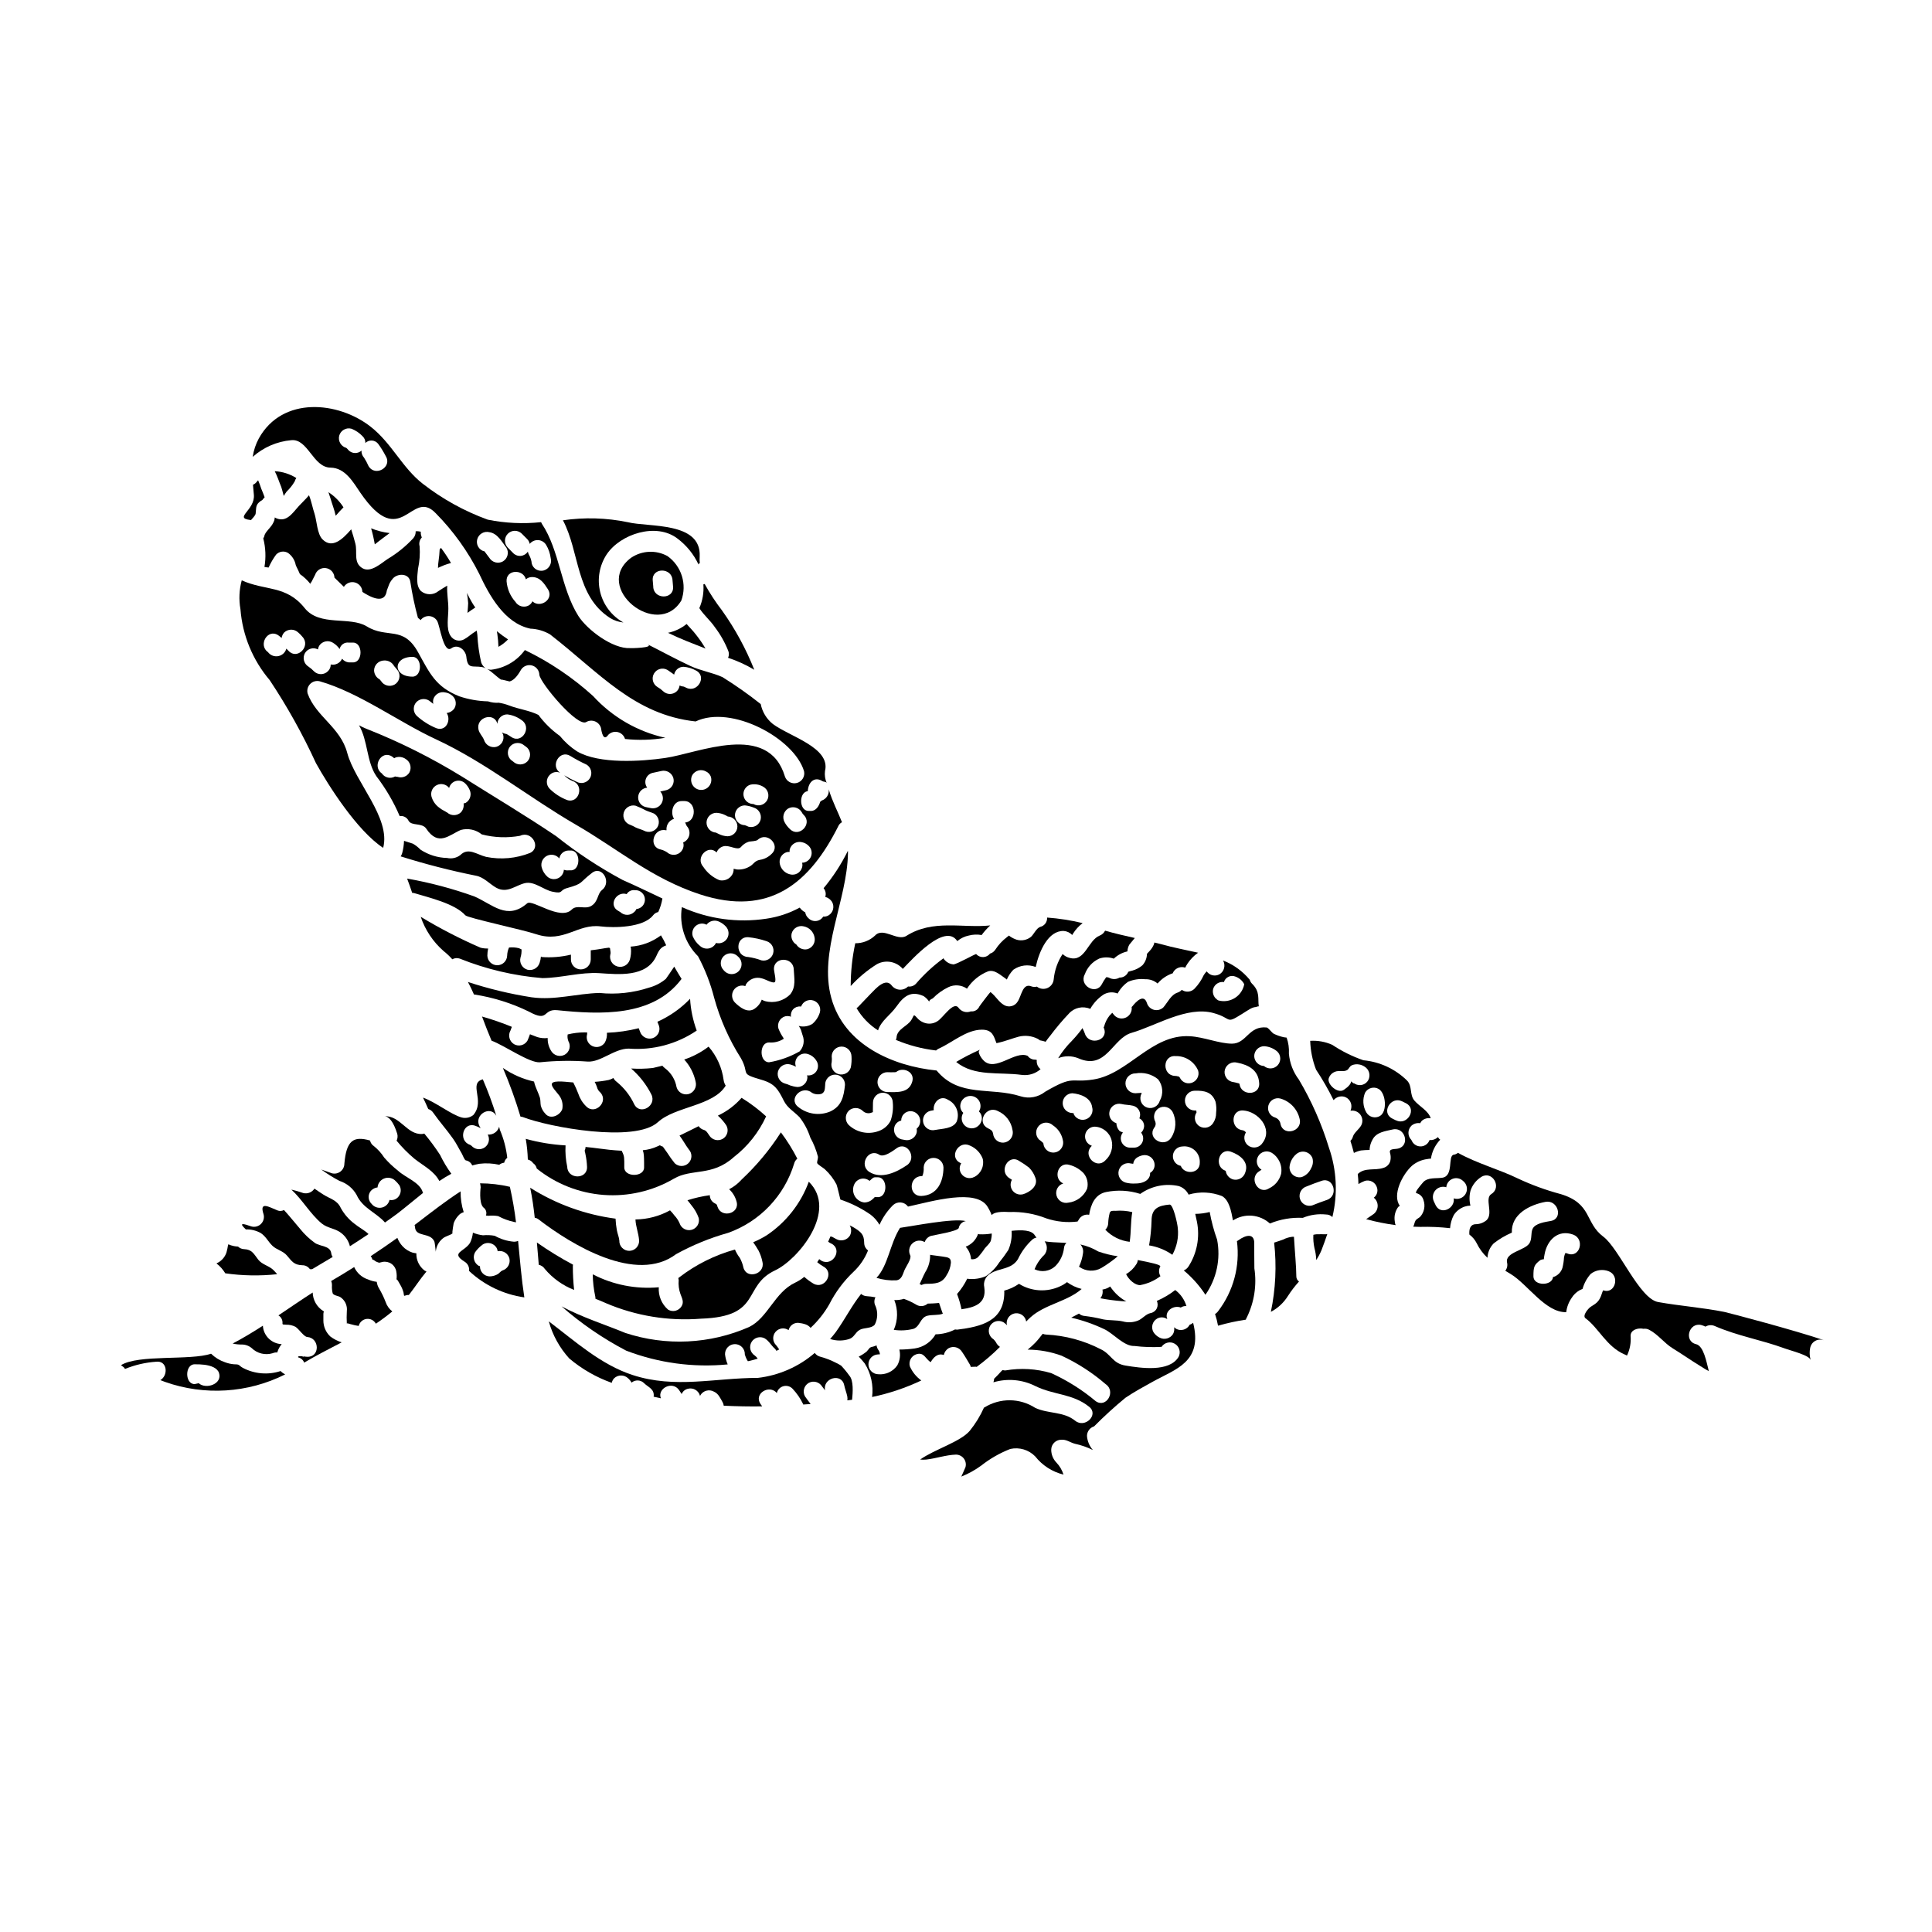 <?xml version="1.0" encoding="UTF-8"?>
<!-- Uploaded to: ICON Repo, www.iconrepo.com, Generator: ICON Repo Mixer Tools -->
<svg fill="#000000" width="800px" height="800px" version="1.1" viewBox="144 144 512 512" xmlns="http://www.w3.org/2000/svg">
 <g>
  <path d="m282.55 440.03c6.875 2.676 29.734 6.926 35.816 1.34 4.539-4.172 14.668-4.227 17.949-9.66-0.289-0.461-0.48-0.98-0.551-1.52-0.434-3.269-1.82-6.336-3.984-8.82-1.949 1.484-4.133 2.641-6.457 3.414 1.527 1.664 2.574 3.707 3.035 5.918 0.344 1.395-0.465 2.812-1.84 3.227-1.398 0.383-2.84-0.438-3.227-1.836-0.344-1.988-1.434-3.773-3.047-4.988-0.266-0.191-0.504-0.422-0.707-0.68-0.812 0.184-1.652 0.395-2.519 0.602-1.918 0.215-3.848 0.258-5.773 0.133 2.215 1.91 4.035 4.238 5.356 6.848 1.547 3.019-2.969 5.668-4.516 2.648v0.004c-1.078-2.309-2.668-4.348-4.644-5.957-0.371-0.27-0.676-0.617-0.891-1.023-0.383 0.234-0.801 0.41-1.238 0.523-1.227 0.25-2.469 0.418-3.719 0.5 0.246 0.434 0.449 0.895 0.605 1.367 0.129 0.551 0.434 1.051 0.867 1.414 2.336 2.441-1.367 6.141-3.727 3.699v0.004c-0.965-0.941-1.684-2.106-2.098-3.387-0.379-1.004-0.82-1.988-1.316-2.941-0.918 0-5.273-0.758-5.668 0.316-0.266 0.734 1.312 2.281 1.652 2.781 0.969 1.078 1.375 2.543 1.105 3.961-0.602 1.707-3.176 2.863-4.488 1.234-0.582-0.602-0.996-1.344-1.207-2.152-0.129-0.656-0.051-1.469-0.234-2.098-0.445-1.418-1.18-2.676-1.523-4.121-0.023-0.051 0-0.105-0.023-0.156h-0.004c-2.965-0.66-5.773-1.887-8.266-3.621 1.801 4.211 3.359 8.523 4.668 12.91 0.211 0.012 0.414 0.055 0.613 0.117z"/>
  <path d="m254.34 476.14c-0.363-0.047-0.723-0.113-1.074-0.207-0.984-0.324-1.871-0.895-2.574-1.656-0.602-0.648-1.07-1.406-1.391-2.231-2.34 1.68-4.672 3.281-7.062 4.856 0.238 0.289 0.398 0.633 0.473 0.996 0-0.316 0.684 0.289 0.922 0.422 0.234 0.133 0.574 0.207 0.84 0.316 0.027 0 0.758-0.184 0.918-0.211l-0.004-0.004c0.812-0.152 1.652 0.023 2.336 0.492 0.68 0.469 1.145 1.191 1.289 2.004 0.148 0.746 0.164 1.508 0.051 2.258 0.027-0.551 0.789 0.922 0.996 1.285 0.375 0.633 0.668 1.312 0.867 2.019 0.211 0.973-0.051 1.051 0.707 0.789 0.23-0.066 0.473-0.094 0.711-0.082 1.602-2.019 3.019-4.273 4.672-6.219-0.156-0.102-0.34-0.156-0.5-0.262v0.004c-1.426-1.082-2.234-2.785-2.176-4.57z"/>
  <path d="m265.89 465.73c0.305-0.215 0.641-0.383 0.996-0.5-0.574-1.781-0.848-3.641-0.816-5.512-3.856 2.496-7.422 5.273-11.098 8.086-0.367 0.289-0.734 0.551-1.102 0.84v-0.004c0.051 0.156 0.086 0.312 0.105 0.473 0.102 2.891 4.039 1.34 5.144 3.914 0.102 0.234 0.262 1.781 0.367 2.699 0.105-1.348 0.746-2.594 1.781-3.461 0.816-0.73 1.84-0.789 2.676-1.418-0.234 0 0.344-2.887 0.293-2.703 0.352-0.926 0.918-1.75 1.652-2.414z"/>
  <path d="m286.25 453.68c5.066 4.066 11.25 6.504 17.73 6.988 6.477 0.48 12.953-1.012 18.566-4.285 4.75-2.809 10.133-0.527 15.906-5.723h-0.004c3.699-2.856 6.644-6.566 8.582-10.812-2.008-1.84-4.184-3.484-6.508-4.91-1.707 1.953-3.797 3.535-6.141 4.648-0.051 0.023-0.078 0.051-0.129 0.078h-0.004c0.852 0.762 1.602 1.625 2.234 2.57 0.715 1.25 0.293 2.84-0.945 3.57-1.258 0.719-2.859 0.301-3.598-0.945-0.395-0.551-0.707-1.207-1.391-1.418v0.004c-0.57-0.152-1.066-0.508-1.398-1-1.68 0.844-3.363 1.68-5.066 2.496 0.895 1.18 1.625 2.57 2.441 3.648 0.969 1.027 0.945 2.641-0.055 3.641s-2.613 1.027-3.644 0.059c-0.719-0.891-1.383-1.816-1.996-2.785-0.289-0.473-0.68-0.895-0.973-1.367v0.004c-0.051-0.094-0.109-0.184-0.18-0.266-0.285-0.086-0.559-0.207-0.812-0.363-0.184 0.078-0.367 0.184-0.578 0.266l-0.004-0.004c-1.238 0.578-2.57 0.934-3.934 1.051 0.16 0.465 0.258 0.949 0.285 1.441 0.078 1 0.055 3.125 0.055 3.125 0 2.621-5.25 2.621-5.25 0 0-2.621 0.078-2.891-0.629-4.305-0.023-0.051-0.023-0.105-0.051-0.129-2.258-0.105-4.41-0.367-5.93-0.578-1.23-0.184-2.441-0.289-3.648-0.422l-0.004-0.004c0 0.348-0.082 0.691-0.234 1 0 0.023 0.027 0.105 0.055 0.234 0.051 0.234 0.129 0.473 0.156 0.707v0.004c0.234 1.098 0.371 2.215 0.418 3.336 0.105 3.387-5.144 3.356-5.246 0-0.406-1.871-0.555-3.785-0.449-5.695-3.566-0.199-7.102-0.781-10.547-1.734 0.312 1.812 0.496 3.644 0.551 5.484 0.574 0.137 1.082 0.484 1.418 0.973 0.484 0.332 0.824 0.84 0.949 1.418z"/>
  <path d="m280.22 473.07c-1.801-0.152-3.543-0.688-5.117-1.574-1.031-0.188-2.082-0.23-3.121-0.129-0.902-0.109-1.785-0.34-2.625-0.684-0.016 0-0.027-0.012-0.027-0.027-0.098 0.941-0.355 1.855-0.762 2.707-1.523 2.414-5.273 2.57-1.473 4.984v-0.004c0.867 0.504 1.344 1.477 1.211 2.469 4.047 3.785 9.16 6.231 14.645 7.008-0.762-4.961-1.156-9.969-1.652-14.957-0.344 0.137-0.711 0.207-1.078 0.207zm-3.07 7.613c-0.445 0.184-0.789 0.68-1.18 0.945-0.652 0.391-1.395 0.609-2.156 0.629-1.445-0.004-2.617-1.18-2.621-2.625 0-0.027 0.023-0.051 0.023-0.078-0.129-0.051-0.234-0.051-0.367-0.102l0.004-0.004c-1.242-0.742-1.66-2.34-0.945-3.598 0.574-0.812 1.285-1.52 2.098-2.098 1.254-0.719 2.856-0.297 3.598 0.945 0.152 0.273 0.25 0.578 0.285 0.891 1.363-0.285 2.715 0.527 3.098 1.867 0.344 1.395-0.461 2.812-1.836 3.234z"/>
  <path d="m323.18 476.36c4.359-2.402 8.98-4.297 13.777-5.637 8.418-3 14.914-9.816 17.504-18.371 0.125-0.512 0.422-0.965 0.84-1.289-1.246-2.445-2.707-4.781-4.356-6.977-2.926 4.574-6.414 8.77-10.379 12.477-0.945 1.066-2.074 1.945-3.336 2.602 0.938 0.859 1.613 1.973 1.945 3.199 1.023 3.254-4.043 4.617-5.043 1.391-0.207-0.602-0.129-0.574-0.758-0.891-0.785-0.418-1.27-1.238-1.262-2.125-2.012 0.273-3.996 0.723-5.93 1.34 0.367 0.445 0.734 0.891 1.078 1.363v-0.004c0.832 1 1.48 2.137 1.914 3.363 0.305 1.371-0.52 2.738-1.871 3.109-1.355 0.375-2.762-0.387-3.195-1.719-0.34-0.777-0.809-1.488-1.391-2.098-0.348-0.477-0.734-0.926-1.152-1.34-2.809 1.547-5.953 2.379-9.16 2.414 0.078 1.918 0.84 3.676 0.969 5.59v-0.004c0.027 0.715-0.238 1.41-0.73 1.922-0.496 0.516-1.18 0.809-1.895 0.809-0.711 0-1.395-0.293-1.891-0.809-0.496-0.512-0.758-1.207-0.73-1.922-0.078-0.918-0.5-1.836-0.656-2.754-0.18-0.988-0.293-1.988-0.34-2.992v-0.051c-8.047-1.062-15.766-3.856-22.625-8.191 0.551 2.652 0.918 5.277 1.207 7.953v0.004c0.398 0.051 0.77 0.215 1.074 0.473 8.703 6.691 25.828 17.137 36.391 9.164z"/>
  <path d="m229.7 493.93v-1.703c-0.012-0.23 0.043-0.457 0.156-0.656-0.055-0.051-0.113-0.094-0.18-0.129-1.699-1.066-2.754-2.906-2.812-4.91-3.07 1.969-6.062 4.043-9.082 6.062h0.004c0.742 0.438 1.16 1.27 1.074 2.125 0 0.395 0.238 0.266 1 0.344 0.848-0.02 1.684 0.168 2.441 0.551 0.895 0.551 2.231 2.648 3.121 2.699 3.332 0.266 3.414 5.379 0 5.25-0.324-0.012-0.648-0.047-0.969-0.105v0.105c-0.176-0.074-0.363-0.125-0.551-0.156-0.309-0.043-0.625-0.02-0.922 0.078 0.055 0 0.055 0.105 0.027 0.234 0.734 0.164 1.34 0.688 1.602 1.391 3.07-1.836 6.484-3.566 9.945-5.375-1.086-0.34-2.106-0.867-3.016-1.551-1.18-1.102-1.844-2.641-1.84-4.254z"/>
  <path d="m320.45 403.42c-1.293 1.082-2.809 1.871-4.438 2.309-4.234 1.391-8.715 1.875-13.148 1.414-6.062 0.156-11.836 1.996-17.926 1.156v0.004c-5.742-0.895-11.402-2.254-16.926-4.07 0.578 1.102 1.129 2.231 1.602 3.332 0.051 0 0.102-0.027 0.156 0h0.004c4.988 0.777 9.836 2.297 14.375 4.516 5.406 2.965 3.543-0.758 7.535-0.367 11.312 1.152 25.246 1.863 32.859-8.191 0.016-0.039 0.043-0.074 0.078-0.102-0.656-1.078-1.34-2.18-1.945-3.254-0.812 1.258-2.188 3.199-2.227 3.254z"/>
  <path d="m203.7 481.44c4.555 0.652 9.176 0.73 13.75 0.238-0.34-0.426-0.711-0.828-1.105-1.207-1.18-1.078-2.887-1.344-3.91-2.652-1.152-1.496-1.652-2.703-3.727-2.781-0.605-0.016-1.188-0.262-1.625-0.68-3.598-0.234-2.125-1.84-3.07 1.574-0.438 1.289-1.402 2.336-2.652 2.883 0.938 0.723 1.73 1.613 2.34 2.625z"/>
  <path d="m318.22 414.78c0.156 0.395 0.289 0.789 0.445 1.152 0.191 0.672 0.102 1.391-0.242 2-0.344 0.605-0.918 1.047-1.59 1.23-1.391 0.352-2.809-0.445-3.234-1.812-0.094-0.293-0.207-0.582-0.336-0.863-2.758 0.695-5.582 1.102-8.426 1.207 0.074 0.891-0.109 1.781-0.527 2.57-0.703 1.098-2.106 1.516-3.293 0.973-1.191-0.543-1.797-1.875-1.43-3.125 0-0.156 0.027-0.316 0.027-0.496-0.246 0.004-0.492-0.004-0.734-0.027-1.496 0.008-2.984 0.191-4.438 0.551-0.105 0.598-0.039 1.215 0.188 1.781 0.348 0.598 0.445 1.312 0.27 1.98-0.18 0.672-0.617 1.242-1.215 1.59-1.258 0.703-2.848 0.285-3.598-0.945-0.652-1.035-0.984-2.238-0.945-3.461-0.914 0.109-1.844 0.027-2.727-0.238-0.656-0.266-1.316-0.5-1.969-0.758-0.211 0.551-0.395 1.129-0.656 1.68-0.348 0.598-0.922 1.035-1.59 1.211-0.672 0.18-1.383 0.082-1.98-0.266-1.234-0.75-1.652-2.34-0.945-3.598 0.133-0.316 0.266-0.656 0.371-0.996-2.582-1.055-5.219-1.965-7.902-2.731 0.758 2.102 1.625 4.227 2.519 6.402 3.332 1.207 10.129 6.012 12.859 5.723 4.195-0.43 8.418-0.492 12.625-0.184 3.465 0.207 7.035-3.438 10.863-3.438 6.375 0.5 12.734-1.184 18.027-4.777-0.996-2.707-1.59-5.547-1.758-8.426-2.469 2.57-5.406 4.637-8.66 6.09z"/>
  <path d="m205.66 500.05c0.785 0.188 1.586 0.273 2.391 0.262 0.969-0.012 1.906 0.324 2.648 0.945 1.457 1.43 3.582 1.953 5.539 1.363 0.398-0.168 0.828-0.238 1.258-0.207 0.027-0.105 0.051-0.184 0.078-0.293 0.238-0.695 0.605-1.344 1.078-1.91-2.676-0.102-4.836-2.215-4.988-4.887-2.594 1.68-5.246 3.281-8.004 4.727z"/>
  <path d="m361.73 478.13c-0.234-0.129-0.422-0.316-0.629-0.445-0.156 0.262-0.344 0.551-0.527 0.812h-0.004c0.516 0.438 1.066 0.824 1.656 1.156 2.996 1.625 0.344 6.168-2.621 4.539h-0.004c-0.879-0.523-1.707-1.129-2.465-1.812-0.746 0.621-1.566 1.141-2.441 1.551-5.406 2.543-7.164 9.262-12.152 11.73-10.383 4.562-22.086 5.121-32.855 1.574-5.094-2.125-11.441-4.121-16.875-7.035 5.231 4.578 10.98 8.516 17.137 11.738 8.566 3.281 17.773 4.527 26.898 3.644-0.359-0.844-0.598-1.738-0.707-2.648-0.027-0.715 0.238-1.406 0.73-1.922 0.496-0.516 1.18-0.805 1.895-0.805 0.711 0 1.395 0.289 1.891 0.805s0.758 1.207 0.73 1.922c0.176 0.629 0.441 1.23 0.789 1.781 0.016 0 0.027 0.012 0.027 0.027 0.895-0.184 1.758-0.422 2.598-0.68-0.207-0.328-0.477-0.613-0.789-0.844-1.191-0.758-1.57-2.32-0.859-3.543 0.711-1.219 2.262-1.66 3.508-0.992 1.156 0.707 1.68 1.84 2.652 2.703h0.004c0.176 0.176 0.328 0.379 0.441 0.602 0.234-0.129 0.473-0.234 0.734-0.367h0.004c-0.242-0.379-0.504-0.75-0.789-1.102-0.977-0.938-1.07-2.469-0.215-3.519 0.859-1.051 2.379-1.27 3.496-0.5 0.273-1.16 1.328-1.973 2.523-1.938 0.676 0.059 1.344 0.199 1.988 0.418 0.516 0.18 0.969 0.5 1.316 0.918 1.969-1.824 3.644-3.941 4.969-6.277 1.633-3.203 3.797-6.106 6.402-8.578 1.688-1.586 3.004-3.519 3.856-5.668-0.645-0.461-1.023-1.207-1.023-1.996-0.023-2.254-0.84-2.887-2.727-4.066-0.344-0.211-0.734-0.395-1.102-0.578 0.477 0.832 0.496 1.852 0.051 2.703-0.758 1.219-2.336 1.633-3.594 0.945-0.371-0.184-0.707-0.395-1.051-0.578-0.051-0.023-0.078-0.023-0.105-0.051-0.141-0.012-0.281-0.039-0.418-0.082-0.211 0.473-0.395 0.918-0.605 1.391 0.148 0.086 0.289 0.184 0.422 0.293l0.473 0.234c3.004 1.547 0.355 6.09-2.633 4.539z"/>
  <path d="m208.36 506.5c-1.23-0.684-0.68-0.945-2.281-0.945h-0.004c-0.844-0.066-1.672-0.25-2.465-0.551-1.379-0.469-2.633-1.242-3.676-2.258-5.512 1.867-19.262 0.133-23.879 3.047v-0.004c0.246 0.164 0.484 0.336 0.711 0.523 0.145 0.141 0.266 0.297 0.363 0.473 2.637-1.078 5.426-1.723 8.266-1.914 2.938-0.367 3.277 3.598 1.102 4.879l1.258 0.477h0.004c10.434 3.688 21.918 2.969 31.809-1.992-0.445-0.23-0.855-0.531-1.207-0.895-3.309 1.086-6.918 0.781-10-0.84zm-11.703 4.066-1.078 0.234c-2.621 0-2.621-5.246 0-5.246 0.887-0.016 1.773 0.027 2.652 0.129 1.652 0.234 3.332 0.789 3.805 2.152 0.969 2.965-3.461 4.438-5.379 2.731z"/>
  <path d="m244.5 485.53c-0.352-0.555-0.574-1.184-0.66-1.832-0.797-0.094-1.574-0.305-2.309-0.633-1.633-0.527-2.965-1.719-3.672-3.281-1.996 1.258-4.016 2.496-6.09 3.699 0.141 0.344 0.211 0.711 0.207 1.078-0.055 0.73 0.008 1.469 0.188 2.18 0.266 0.578 1.469 0.68 1.969 0.973v-0.004c1.277 0.809 1.969 2.281 1.781 3.781-0.066 1.102-0.066 2.203 0 3.305-0.023-0.289 0.844 0.129 1.129 0.156 0.629 0.184 1.27 0.324 1.918 0.422h0.105c0.242-0.984 1.066-1.715 2.07-1.844 1.008-0.129 1.988 0.375 2.469 1.266 1.508-1.008 2.965-2.094 4.356-3.254-0.832-0.652-1.453-1.539-1.785-2.543-0.461-1.199-1.023-2.359-1.676-3.469z"/>
  <path d="m396 478.61c0-1.258-0.629-1.391-2.148-1.602-1.051-0.156-2.102-0.262-3.125-0.418-0.102-0.027-0.156-0.055-0.234-0.078h-0.004c0.047 1.633-0.402 3.242-1.281 4.617-0.605 1.129-1 2.18-1.496 3.176 0.18 0.078 0.34 0.156 0.523 0.234 0.375-0.207 0.801-0.316 1.23-0.312 2.203-0.027 4.148-0.027 5.356-2.231l0.004-0.004c0.672-1.008 1.074-2.176 1.176-3.383z"/>
  <path d="m388.16 509.84c-1.336-0.953-2.387-2.25-3.043-3.754-0.383-1.398 0.438-2.84 1.832-3.227 1.996-0.551 2.309 1.312 3.699 2.125 0.684-1.23 1.867-2.469 3.465-1.891 0.16-0.734 0.605-1.375 1.238-1.781 1.254-0.707 2.848-0.289 3.594 0.945 0.762 1.102 1.445 2.281 2.125 3.438v-0.004c0.086 0.176 0.148 0.359 0.184 0.551 0.445-0.027 0.867-0.051 1.34-0.051 0.074 0.031 0.152 0.051 0.234 0.051 2.191-1.605 4.254-3.379 6.168-5.301-0.316-0.215-0.59-0.48-0.816-0.789-0.215-0.445-0.508-0.855-0.863-1.207-1.219-0.742-1.637-2.316-0.945-3.566 0.348-0.605 0.926-1.047 1.602-1.227 0.676-0.176 1.395-0.074 1.996 0.281 0.328 0.227 0.633 0.48 0.918 0.762-0.051-0.152-0.09-0.312-0.109-0.473v-0.156c0.031-1.348 1.086-2.449 2.43-2.539 1.348-0.09 2.535 0.863 2.742 2.195 0.395-0.395 0.758-0.789 1.18-1.152 3.777-3.414 9.738-4.148 13.516-7.477l0.004-0.004c-1.398-0.348-2.719-0.961-3.887-1.809-0.539 0.426-1.129 0.789-1.758 1.074-3.527 1.668-7.656 1.43-10.969-0.629-1.188 0.828-2.512 1.438-3.91 1.809 0 0.129 0.023 0.289 0.023 0.422-0.023 7.609-5.957 9.105-12.488 9.918-0.195 0-0.387-0.02-0.578-0.051-1.594 0.816-3.356 1.254-5.144 1.285-1.176 2.039-3.231 3.426-5.562 3.754-1.34 0.188-2.688 0.285-4.043 0.285 0.359 1.422 0.164 2.922-0.551 4.203-1.148 1.652-3.109 2.547-5.117 2.332-1.406-0.055-2.523-1.211-2.523-2.625 0-1.41 1.117-2.566 2.523-2.621 0.176-0.023 0.352-0.031 0.523-0.027-0.035-0.469-0.207-0.914-0.5-1.285-0.207-0.324-0.34-0.695-0.391-1.078-0.316 0.105-0.574 0.234-0.895 0.316-0.305 0.043-0.598 0.141-0.867 0.289-0.289 0.367-0.574 0.68-0.867 1.023h0.004c-0.648 0.523-1.352 0.973-2.098 1.34 0.578 0.602 1.129 1.23 1.602 1.836 1.648 2.644 2.336 5.777 1.938 8.871 4.508-0.941 8.887-2.414 13.047-4.383z"/>
  <path d="m386.14 496.14c1.73-0.707 1.703-2.914 3.566-3.438 1.316-0.344 2.914-0.078 4.148-0.551-0.027 0-0.527-1.496-1-2.863-1.023 0.129-2.07 0.156-3.016 0.184v0.004c-0.832 0.75-2.059 0.867-3.019 0.285-1.039-0.625-2.137-1.145-3.281-1.551-0.824 0.254-1.684 0.359-2.543 0.316 1.02 2.543 0.973 5.391-0.133 7.898 1.758 0.266 3.555 0.168 5.277-0.285z"/>
  <path d="m430.02 479.73c1.719 1.219 3.984 1.344 5.824 0.316 1.543-0.922 3.008-1.969 4.379-3.125-1.758-0.25-3.488-0.672-5.168-1.262-1.469-0.879-3.074-1.508-4.75-1.863 0.57 0.605 0.832 1.438 0.711 2.258-0.168 1.266-0.531 2.496-1.074 3.648 0.023 0 0.051 0.027 0.078 0.027z"/>
  <path d="m382.52 469.39c-2.699 4.25-3.121 9.945-6.246 13.254 1.695 0.523 3.473 0.746 5.25 0.656 1.469-0.184 1.703-1.602 2.176-2.703 0.344-0.84 1.945-3.07 1.523-3.914-0.535-1.078-0.289-2.383 0.598-3.195 0.887-0.816 2.207-0.945 3.234-0.32 0.262-0.789 0.887-1.402 1.68-1.652 0.816-0.207 7.168-1.23 7.348-2.098 0.172-0.938 0.922-1.668 1.867-1.816-3.309-0.836-14.148 1.344-17.43 1.789z"/>
  <path d="m347.14 471.39c-1.125 0.691-2.301 1.297-3.519 1.809 0.031 0.059 0.059 0.121 0.082 0.184 0.047 0.047 0.09 0.098 0.129 0.156 0.184 0.266 0.371 0.527 0.527 0.789 0.207 0.344 0.395 0.684 0.629 1.023v-0.004c0.504 0.977 0.867 2.019 1.074 3.098 0.758 3.281-4.301 4.672-5.066 1.395-0.188-0.871-0.508-1.715-0.941-2.496-0.523-0.676-0.953-1.414-1.285-2.203-5.324 1.473-10.316 3.957-14.695 7.32-0.102 0.086-0.207 0.168-0.316 0.238 0.047 0.18 0.082 0.363 0.102 0.551-0.117 1.254 0.047 2.516 0.473 3.699 0.395 1.078 0.973 2.074 0.316 3.176-0.348 0.605-0.926 1.047-1.602 1.227-0.676 0.176-1.391 0.074-1.992-0.281-1.715-1.477-2.629-3.676-2.469-5.934-6.043 0.551-12.117-0.641-17.504-3.434 0.027 1.992 0.258 3.981 0.68 5.93 0.039 0.184 0.047 0.367 0.031 0.551 0.973 0.395 1.918 0.758 2.754 1.152v0.004c7.957 3.398 16.621 4.812 25.246 4.121 16.352-0.551 10.789-8.66 19.633-12.809 6.09-2.863 16.742-15.773 8.918-23.484v-0.004c-2.129 5.812-6.051 10.793-11.203 14.227z"/>
  <path d="m445.18 478.97c-0.676 1.113-1.625 2.035-2.754 2.68 0.656 1.441 2.391 3.016 3.777 2.914v-0.004c1.938-0.363 3.762-1.172 5.328-2.359-0.473-0.789-0.492-1.77-0.051-2.574 0.234-0.445-2.574-1.051-5.961-1.703l0.004-0.004c-0.027 0.375-0.145 0.734-0.344 1.051z"/>
  <path d="m375.82 495.04c0.789-1.527 0.867-3.324 0.207-4.91-0.402-0.723-0.41-1.602-0.023-2.332-0.754-0.148-1.516-0.246-2.281-0.293-0.562-0.023-1.098-0.234-1.523-0.602-2.519 3.176-4.25 6.691-6.719 10.133-0.418 0.574-0.945 1.18-1.496 1.812v-0.004c1.629 0.535 3.383 0.543 5.016 0.023 1.363-0.418 1.625-1.73 2.777-2.414 1.152-0.68 3.148-0.312 4.043-1.414z"/>
  <path d="m366.9 505.9c-0.398-0.254-0.809-0.48-1.234-0.684-1.418-0.738-2.918-1.32-4.461-1.73-0.523-0.164-0.977-0.496-1.285-0.945-4.25 3.66-9.496 5.961-15.066 6.613-11.414 0-21.938 2.914-33.195-0.758-8.398-2.731-15.191-8.895-22.227-14.227 1.012 3.66 2.875 7.031 5.43 9.84 3.336 2.809 7.148 4.996 11.258 6.457 0.098-0.449 0.312-0.867 0.629-1.207 1.035-0.984 2.664-0.984 3.699 0 0.371 0.332 0.684 0.719 0.922 1.152 0.98-0.828 2.434-0.762 3.332 0.16 1.102 1.078 2.809 1.551 2.519 3.57 0.684 0.156 1.344 0.316 1.918 0.422-1.047-2.598 3.098-4.777 4.856-2.125 0.207 0.316 0.445 0.652 0.652 0.996v-0.004c0.289-0.695 0.895-1.211 1.629-1.387 1.398-0.379 2.836 0.438 3.227 1.832-0.008 0.055 0.004 0.109 0.027 0.156 0.008-0.098 0.035-0.195 0.078-0.285 0.75-1.234 2.34-1.652 3.594-0.945 1.18 0.523 1.652 1.68 2.258 2.727h0.004c0.176 0.309 0.293 0.648 0.336 1 3.363 0.156 6.769 0.234 10.184 0.18-0.156-0.207-0.316-0.445-0.445-0.652-1.84-2.731 2.336-5.25 4.328-2.891l0.004 0.004c0.203-0.891 0.883-1.59 1.766-1.82 0.883-0.23 1.816 0.043 2.434 0.719 1.102 1.176 2.023 2.512 2.727 3.961 0.027 0.051 0.027 0.129 0.055 0.184 0.652-0.055 1.312-0.078 1.969-0.133-0.477-0.652-1.023-1.34-1.473-1.992-0.727-1.254-0.305-2.859 0.945-3.594 1.25-0.695 2.824-0.277 3.57 0.941 0.289 0.371 0.523 0.707 0.789 1.023-0.68-3.277 4.356-4.695 5.066-1.391 0.207 1.023 0.602 1.969 0.816 2.965h-0.004c0.074 0.355 0.082 0.723 0.023 1.078l1.258-0.156c0.184-1.84 0.449-5.117-0.73-6.402-0.664-0.938-1.391-1.824-2.18-2.652z"/>
  <path d="m296.15 485.85c-0.234-2.117-0.348-4.246-0.34-6.379 0-0.129 0.051-0.207 0.051-0.316v0.004c-3.309-1.766-6.504-3.727-9.578-5.879 0.152 1.969 0.312 3.938 0.496 5.902v0.004c0.66 0.141 1.238 0.535 1.605 1.102 2.082 2.473 4.754 4.383 7.766 5.562z"/>
  <path d="m412.09 470.18c0.121 1.734-0.176 3.473-0.867 5.066-0.742 1.148-1.551 2.25-2.414 3.309-0.926 1.461-2.152 2.715-3.594 3.672-1.461 0.609-3.047 0.844-4.621 0.684-0.102 0-0.156-0.055-0.262-0.055-0.715 1.473-1.625 2.84-2.703 4.07 0.504 1.312 0.898 2.664 1.18 4.043 3.414-0.5 6.691-1.445 6.035-5.828v-0.004c-0.305-1.41 0.328-2.859 1.574-3.594 2.336-1.574 5.59-1.023 7.348-3.856 0.938-1.988 2.258-3.773 3.883-5.25 0.309-0.238 0.668-0.398 1.051-0.473-0.188-0.176-0.348-0.379-0.473-0.602-0.836-1.391-3.356-1.469-6.137-1.184z"/>
  <path d="m403.2 471c-0.531 1.562-1.734 2.805-3.281 3.387 0.832 0.91 1.332 2.074 1.418 3.305 0.625 0.113 1.266-0.051 1.762-0.449 0.691-0.75 1.324-1.559 1.887-2.414 0.496-0.629 1.418-1.34 1.625-2.125 0.148-0.59 0.223-1.199 0.215-1.809-1.074 0.184-2.168 0.254-3.254 0.207-0.137-0.023-0.238-0.078-0.371-0.102z"/>
  <path d="m418.16 480.36c1.828 0.891 4.016 0.566 5.508-0.812 1.305-1.316 2.121-3.039 2.312-4.883 0.055-0.488 0.277-0.941 0.629-1.285-1.051-0.051-2.203-0.102-3.519-0.18-0.707-0.055-1.496-0.105-2.254-0.234v-0.004c0.957 1.254 0.723 3.047-0.523 4.016-0.918 0.988-1.645 2.133-2.152 3.383z"/>
  <path d="m249.38 465.56c2.203-1.703 4.438-3.594 6.746-5.434-0.027-0.051-0.082-0.078-0.082-0.129-0.758-2.703-4.617-3.914-6.559-5.746-1.336-1.043-2.566-2.211-3.676-3.492-0.727-1.133-1.629-2.144-2.676-2.992-0.547-0.344-0.934-0.895-1.074-1.523-4.438-1.258-6.273 0.027-6.797 6.141-0.004 0.816-0.383 1.586-1.031 2.082-0.645 0.5-1.484 0.672-2.277 0.465-1.156-0.395-2.074-0.734-2.809-0.996 1.531 1.129 3.144 2.137 4.828 3.016 1.93 0.625 3.555 1.957 4.543 3.727 1.547 3.492 5.219 4.672 7.504 7.297 1.129-0.785 2.231-1.574 3.359-2.414zm-6.875-2.492c-0.863-0.805-1.059-2.098-0.473-3.121 0.441-0.711 1.188-1.176 2.019-1.266 0.082-1.039 0.738-1.945 1.699-2.348 0.965-0.402 2.07-0.234 2.871 0.438 0.457 0.406 0.867 0.863 1.23 1.359 0.719 1.258 0.297 2.856-0.945 3.598-0.512 0.285-1.105 0.379-1.68 0.266-0.23 1.004-1.02 1.789-2.023 2.019-1.008 0.23-2.059-0.141-2.699-0.945z"/>
  <path d="m320.88 291.36c-3.039-1.66-6.754-1.484-9.629 0.449-10.418 7.793 6.953 21.832 13.309 11.336 1.555-4.309 0.051-9.125-3.68-11.785zm-3.75 8.191c-0.027-0.633-0.129-1.207-0.156-1.816-0.184-3.387 5.066-3.356 5.246 0 0.027 0.605 0.133 1.18 0.156 1.816 0.172 3.352-5.074 3.352-5.262-0.008z"/>
  <path d="m333.44 310.2c1.48 1.941 2.688 4.082 3.582 6.356 0.211 0.574 0.184 1.207-0.078 1.762 2.422 0.801 4.754 1.867 6.949 3.176-2.207-5.566-5.078-10.844-8.555-15.723-1.707-2.215-3.242-4.559-4.59-7.008-0.113 0.047-0.227 0.082-0.344 0.105 0.16 2.156-0.207 4.316-1.074 6.297 1.117 1.781 2.926 3.277 4.109 5.035z"/>
  <path d="m328.45 312.2c-0.758-0.996-1.652-1.891-2.492-2.832v-0.004c-1.434 1.164-3.125 1.965-4.934 2.34 3.254 1.598 6.613 2.859 9.945 4.172-0.75-1.285-1.59-2.516-2.519-3.676z"/>
  <path d="m305.65 307.76c1.082 0.668 2.305 1.082 3.57 1.207-3.086-1.711-5.32-4.629-6.16-8.059-0.844-3.426-0.219-7.047 1.723-9.996 3.648-5.434 13.148-8.5 18.738-4.199h0.004c2.398 1.797 4.32 4.16 5.586 6.879 0.051-0.027 0.105-0.289 0.156-0.289h0.188c-0.059-0.629-0.07-1.258-0.027-1.891 0.395-9.238-13.516-7.641-19.078-9.027-5.648-1.164-11.457-1.332-17.164-0.5 4.481 8.449 3.332 19.973 12.465 25.875z"/>
  <path d="m216.68 281.94c-0.262 0.699-0.652 1.34-1.152 1.891-0.523 0.652-1.395 1.496-1.496 2.305-0.062 0.188-0.152 0.367-0.266 0.527 0.637 2.481 0.746 5.062 0.316 7.586 0.367 0.078 0.734 0.102 1.102 0.156 0.539-1.215 1.207-2.367 1.996-3.438 0.828-0.871 2.152-1.047 3.176-0.418 1.059 0.77 1.777 1.914 2.019 3.199 0.234 0.629 0.602 1.18 0.84 1.812l-0.004-0.004c0.105 0.188 0.195 0.379 0.266 0.582 1.055 0.727 1.996 1.609 2.781 2.621 0.023-0.023 0.023-0.051 0.051-0.078-0.078-0.18-0.051-0.316 0.156-0.316 0.344-0.652 0.68-1.34 1.023-1.992h0.004c0.383-1.227 1.598-1.996 2.871-1.82 1.273 0.176 2.234 1.246 2.273 2.527 0.84 0.812 1.68 1.625 2.496 2.441h-0.004c0.621-0.996 1.82-1.465 2.953-1.156 1.129 0.309 1.926 1.324 1.953 2.496 3.938 2.547 6.098 2.418 6.484-0.395 0.156-0.422 0.344-0.867 0.5-1.316h-0.004c0.203-0.586 0.516-1.129 0.918-1.598 1.102-1.652 4.438-1.812 4.801 0.629l0.004 0.004c0.492 3.219 1.168 6.406 2.019 9.551 0.25 0.184 0.488 0.387 0.711 0.602 0.523-0.707 1.367-1.109 2.246-1.066s1.68 0.52 2.133 1.277c0.762 1.344 1.68 8.766 3.777 7.246 1.785-1.258 3.777 0.496 3.965 2.281 0.344 3.356 1.602 2.281 4.148 2.703 0.34 0.055 0.664 0.16 0.969 0.316-0.547-0.367-0.961-0.902-1.18-1.523-0.555-2.406-0.898-4.856-1.023-7.32-0.051-0.371-0.102-0.762-0.156-1.129-0.102 0.055-0.199 0.113-0.289 0.184-1.074 0.629-1.996 1.547-3.07 2.125-1.258 0.707-2.848 0.289-3.598-0.945-1.23-1.867-0.551-5.066-0.574-7.219 0-1.996-0.422-4.066-0.293-6.062-0.758 0.418-1.496 0.918-2.336 1.445h0.004c-1.344 1.102-3.277 1.102-4.621 0-1.469-1.473-0.945-4.07-0.789-5.93h0.004c0.422-1.957 0.566-3.965 0.418-5.961-0.227-0.816-0.008-1.695 0.578-2.309-0.078-0.289-0.184-0.551-0.234-0.812-0.035-0.242-0.047-0.488-0.027-0.734-0.445-0.113-0.906-0.152-1.363-0.105 0.035 0.672-0.191 1.328-0.633 1.836-1.984 2.144-4.262 3.992-6.769 5.488-1.703 1.102-4.461 3.75-6.691 2.465-2.492-1.469-1.285-4.223-1.891-6.535-0.316-1.285-0.707-2.519-1.102-3.777-2.281 2.648-5.039 5.223-7.586 2.676-1.469-1.445-1.523-5.012-2.152-6.898-0.473-1.344-0.789-3.231-1.445-4.805-0.84 1.023-1.863 1.945-2.699 2.863-1.629 1.781-3.203 4.41-5.984 3.227l0.004-0.004c-0.137-0.059-0.27-0.129-0.395-0.207-0.02 0.273-0.062 0.547-0.133 0.812z"/>
  <path d="m210.33 281.8c0.059 0.031 0.121 0.051 0.184 0.055 0-0.027 0.027-0.027 0.027-0.055 0.289-0.367 1.129-1.152 1.207-1.68 0.156-1.047-0.055-2.125 0.84-2.938 0.266-0.27 0.578-0.492 0.918-0.656 0.188-0.266 0.398-0.512 0.629-0.738-0.262-0.758-0.574-1.496-0.891-2.254-0.242-0.766-0.523-1.52-0.844-2.258-0.129 0.156-0.234 0.262-0.367 0.418h0.004c-0.258 0.34-0.602 0.602-0.996 0.766 0.078 0.891 0.156 1.754 0.234 2.621 0.395 4.121-5.434 6.168-0.945 6.719z"/>
  <path d="m383.25 400.77c2.363-2.414 11.18-12.359 14.434-7.371 0.027-0.027 0.055-0.027 0.078-0.055 0.867-0.711 1.895-1.195 2.992-1.418 1.105-0.285 2.262-0.332 3.387-0.129 0.676-0.922 1.441-1.773 2.285-2.547-7.402 0.758-15.195-1.68-22.203 2.754-2.441 1.551-6.141-2.414-8.32-0.078-1.418 1.336-3.297 2.07-5.246 2.047-0.793 3.676-1.199 7.422-1.211 11.184v0.156c2.047-2.238 4.387-4.191 6.957-5.801 2.297-1.242 5.144-0.719 6.848 1.258z"/>
  <path d="m427.47 397.85c-0.703-0.164-1.348-0.52-1.867-1.023-1.316 2.008-2.125 4.305-2.359 6.691-0.082 1.016-0.715 1.906-1.648 2.312s-2.016 0.266-2.812-0.367c-0.492 0.141-1.02 0.113-1.496-0.078-2.309-0.895-2.57 2.543-3.598 4.043-0.734 1.227-2.316 1.648-3.566 0.945-1.496-0.844-2.231-2.418-3.648-3.469-0.078 0-2.781 3.543-2.941 3.832-0.383 0.879-1.301 1.402-2.254 1.289-1.172 0.469-2.516 0.078-3.254-0.945-1.367-1.867-4.121 2.699-5.617 3.566-1.078 0.699-2.43 0.828-3.621 0.344-0.707-0.277-1.328-0.727-1.812-1.312-1-1.102-0.68-0.578-1.496 0.68-1 1.602-3.777 2.363-3.887 4.594h0.004c-0.035 0.219-0.098 0.43-0.184 0.633 3.398 1.434 6.988 2.379 10.652 2.805 0.195-0.188 0.418-0.348 0.66-0.473 3.594-1.574 7.348-5.039 11.496-5.039 2.828 0 3.148 1.758 3.852 3.57 1.969-0.367 4.57-1.395 5.93-1.73h0.004c1.676-0.406 3.445-0.203 4.984 0.574 0.203 0.102 0.391 0.234 0.551 0.395 0.527 0.086 1.047 0.219 1.551 0.391 0.418-0.605 0.867-1.156 1.281-1.68h0.004c1.52-2.027 3.16-3.969 4.906-5.805 1.426-1.578 3.695-2.074 5.644-1.23 0.848-1.504 2.035-2.789 3.465-3.758 1.141-0.695 2.539-0.812 3.777-0.312 0.07-0.137 0.148-0.27 0.238-0.395 0.641-1.066 1.5-1.988 2.519-2.699 1.445-0.621 3.027-0.859 4.594-0.688 1.188-0.043 2.348 0.359 3.254 1.133 1.043-1.227 2.391-2.148 3.906-2.68h0.082c0.469-1.18 1.711-1.863 2.961-1.625 0.125 0.027 0.25 0.062 0.371 0.102 0.188-0.379 0.395-0.746 0.629-1.102 0.75-1.113 1.691-2.082 2.785-2.859-3.203-0.73-6.562-1.34-9.766-2.254-0.574-0.156-1.203-0.289-1.812-0.445-0.035 0.188-0.09 0.371-0.156 0.551-0.27 0.617-0.641 1.184-1.102 1.676-0.25 0.242-0.488 0.496-0.711 0.762-0.02 1.129-0.449 2.207-1.203 3.043-0.785 0.668-1.707 1.152-2.703 1.418-0.266 0.078-0.789 0.184-0.945 0.266-0.055 0.027-0.078 0.051-0.105 0.051-0.379 0.938-1.297 1.547-2.312 1.523-0.824 0.496-1.848 0.523-2.699 0.078-0.266-0.141-0.566-0.195-0.867-0.16-0.168 0.305-0.363 0.594-0.578 0.867-0.184 0.344-0.371 0.656-0.551 0.973-1.574 2.992-6.117 0.34-4.516-2.625h0.004c0.664-1.848 2.043-3.352 3.828-4.172 1.254-0.426 2.613-0.418 3.859 0.023 0.973-0.93 2.18-1.582 3.488-1.891 0.055-0.023 0.105-0.023 0.133-0.051 0.012-0.625 0.184-1.234 0.496-1.773 0.449-0.605 1-1.156 1.445-1.758-2.676-0.602-5.324-1.207-7.871-1.941-0.305 0.598-0.82 1.062-1.445 1.309-3.098 1.207-3.828 7.059-7.949 5.902z"/>
  <path d="m457.36 406.43c-0.078-0.023-0.102-0.078-0.18-0.102h-0.004c-0.289 0.324-0.664 0.57-1.078 0.707-1.781 0.574-2.625 2.57-3.777 3.91-0.664 0.648-1.621 0.898-2.516 0.664-0.898-0.238-1.605-0.926-1.867-1.816-0.816-2.469-2.836-0.395-3.805 0.84l-0.234 0.234c0.172 1.238-0.535 2.43-1.707 2.871-1.168 0.441-2.488 0.012-3.176-1.035-0.027-0.051-0.184-0.184-0.266-0.316l0.004 0.004c-0.207 0.254-0.438 0.488-0.684 0.707-0.695 0.863-1.195 1.867-1.473 2.941-0.027 0.086-0.07 0.164-0.129 0.234 0.051 0.102 0.094 0.207 0.129 0.316 1.156 3.199-3.938 4.566-5.066 1.418l0.004-0.004c-0.164-0.5-0.375-0.98-0.633-1.441-0.027-0.051-0.055-0.105-0.078-0.16-0.023 0.078 0 0.156-0.078 0.234v0.004c-0.828 1.113-1.719 2.172-2.676 3.176-1.398 1.387-2.621 2.938-3.648 4.617 1.723-0.688 3.641-0.676 5.356 0.027 7.398 3.254 8.973-5.273 14.09-6.746 6.352-1.812 14.695-7.188 21.73-5.246 5.039 1.391 3.07 3.043 7.508 0.266 2.019-1.258 2.648-1.785 3.75-1.867 0.23-0.113 0.48-0.176 0.738-0.184-0.316-1.996 0.422-3.805-1.758-5.961l-0.004 0.004c-0.297-0.297-0.516-0.668-0.629-1.074-1.887-2.281-4.324-4.043-7.086-5.117 0.016 0.016 0.027 0.035 0.031 0.055 0.695 1.258 0.277 2.844-0.949 3.594-1.164 0.66-2.637 0.332-3.41-0.762-0.301 0.301-0.562 0.637-0.785 0.996-0.617 1.336-1.449 2.562-2.469 3.621-0.848 0.836-2.152 0.996-3.176 0.391zm8.137-0.34h-0.004c0.363-1.238 1.586-2.023 2.863-1.836 0.18-0.605 0.605-1.109 1.176-1.387 0.566-0.281 1.227-0.309 1.816-0.082 1.031 0.344 1.891 1.078 2.387 2.047-0.281 1.504-1.18 2.824-2.477 3.637-1.293 0.816-2.871 1.059-4.352 0.664-1.121-0.559-1.707-1.82-1.414-3.043z"/>
  <path d="m466.57 408.77c-0.059-0.047-0.109-0.102-0.156-0.16 0 0.023 0.023 0.078 0.023 0.102 0 0.027 0.074 0.059 0.133 0.059z"/>
  <path d="m402.7 396.85c-0.133-0.156-5.066 2.676-6.039 2.727-0.863-0.074-1.668-0.469-2.254-1.102-0.156-0.152-0.281-0.328-0.371-0.523-2.691 1.965-5.148 4.238-7.32 6.769-0.535 0.555-1.309 0.82-2.074 0.707-0.586 0.59-1.395 0.898-2.227 0.848-0.828-0.051-1.594-0.453-2.102-1.109-1.625-2.148-4.172 0.762-5.484 2.102-1.18 1.203-2.34 2.469-3.519 3.672-0.098 0.082-0.203 0.152-0.316 0.211 1.398 2.398 3.352 4.426 5.695 5.906 0.867-2.652 3.176-3.914 4.938-6.402 1.914-2.731 3.856-4.148 7.086-2.703v-0.004c0.621 0.387 1.148 0.91 1.547 1.523-0.051-0.289 0.234-0.578 0.945-0.895 1.184-1.223 2.582-2.227 4.121-2.965 1.594-0.766 3.481-0.613 4.934 0.395 1.344-2.074 3.297-3.68 5.59-4.594 1.758-0.551 3.305 1.051 4.617 1.891 0.121 0.09 0.234 0.184 0.344 0.289 0.422-0.961 1.008-1.84 1.73-2.598 1.73-1.223 3.957-1.5 5.93-0.734 0.945-4.277 3.332-9.633 7.398-9.551h0.004c0.867 0.062 1.68 0.445 2.281 1.074 0.086-0.113 0.156-0.238 0.215-0.367 0.672-1.07 1.535-2.016 2.539-2.781-3.094-0.75-6.242-1.242-9.418-1.473 0.086 1.156-0.684 2.199-1.809 2.469-1 0.316-1.68 1.918-2.441 2.625-1.055 0.863-2.469 1.156-3.781 0.785-0.598-0.191-1.16-0.465-1.68-0.812-0.656-0.418-0.156-0.395-0.945 0.133h0.004c-1.199 0.906-2.231 2.016-3.047 3.277-0.328 0.52-0.832 0.902-1.418 1.074-0.434 0.562-1.098 0.902-1.805 0.926-0.711 0.027-1.395-0.262-1.867-0.789z"/>
  <path d="m219.2 275.43c0.23-0.398 0.484-0.781 0.762-1.152 0.828-0.789 1.543-1.691 2.125-2.676 0.094-0.332 0.246-0.641 0.445-0.922-1.723-1.078-3.691-1.703-5.723-1.809 0.711 1.34 1.156 2.832 1.734 4.199 0.105 0.316 0.395 1.34 0.656 2.359z"/>
  <path d="m403.15 422.43c-1.973 0.883-3.894 1.883-5.746 2.992 4.773 3.961 11.547 2.621 17.375 3.438l-0.004-0.004c1.805 0.242 3.625-0.312 4.988-1.52-0.746-0.578-1.129-1.508-1-2.441-0.156-0.023-0.262-0.051-0.418-0.078-0.789 0.023-1.539-0.352-1.996-0.996-3.363-1.523-8.531 4.379-11.68 1.23h0.004c-0.57-0.566-1.004-1.258-1.262-2.019-0.09-0.316 0.035-0.66 0.316-0.836-0.137 0.062-0.297 0.141-0.578 0.234z"/>
  <path d="m233.11 280.52c0.602-0.711 1.258-1.395 1.918-2.074h-0.004c-1.023-1.609-2.383-2.981-3.988-4.012 0.184 0.551 0.371 1.102 0.527 1.598 0.445 1.523 1.047 3.047 1.391 4.594v0.055z"/>
  <path d="m456.13 469.47c-0.078-1.156-1.207-6.324-2.176-6.246-2.996 0.266-4.777 1.051-4.777 4.223-0.062 2.211-0.281 4.41-0.656 6.59 2.215 0.359 4.32 1.211 6.164 2.492 1.195-2.148 1.703-4.613 1.445-7.059z"/>
  <path d="m260.43 456.98c1.023-0.699 2.086-1.34 3.18-1.918-1.145-1.578-2.144-3.254-2.992-5.008-1.281-1.965-2.676-3.848-4.176-5.644-0.164 0.051-0.328 0.086-0.496 0.105-4.148 0.289-5.801-4.91-10.082-4.695 1.207 0 2.445 1.52 3.414 4.668 0.16 0.605 0.098 1.25-0.18 1.809 1.422 1.734 3.004 3.332 4.723 4.777 2.488 1.969 5.168 3.203 6.609 5.906z"/>
  <path d="m236.73 474.27c1.652-1.051 3.305-2.125 4.938-3.227-1.051-1.023-2.652-1.84-3.648-2.676h-0.004c-1.523-1.129-2.785-2.57-3.699-4.227-0.945-2.125-2.832-2.414-4.621-3.566-0.812-0.5-1.574-1.051-2.363-1.574-0.633 0.973-1.809 1.445-2.938 1.18-1.039-0.367-2.098-0.676-3.172-0.922 2.938 2.703 4.984 6.43 8.031 8.973 1.602 1.316 3.699 1.285 5.301 2.625l-0.004 0.004c1.082 0.867 1.848 2.066 2.18 3.41z"/>
  <path d="m210.62 469.02c-2.047-0.73-3.57-1.152-1.469 0.789 1.383-0.047 2.754 0.289 3.961 0.969 1.395 0.945 1.895 2.203 3.047 3.332 1.152 1.129 2.832 1.367 3.887 2.625 1.34 1.574 1.863 2.492 4.094 2.57h-0.004c0.801-0.008 1.551 0.387 1.992 1.051 0.191-0.012 0.387-0.012 0.578 0 1.84-1.074 3.648-2.18 5.461-3.254-0.223-0.312-0.355-0.672-0.395-1.051-0.316-1.941-2.914-1.703-4.301-2.648-1.457-1.043-2.766-2.277-3.887-3.672-1.418-1.629-2.809-3.414-4.328-5.066-0.531 0.297-1.172 0.336-1.734 0.102-2.231-0.891-4.856-2.543-3.676 1.023 0.254 0.91-0.004 1.887-0.672 2.555-0.668 0.668-1.645 0.93-2.555 0.676z"/>
  <path d="m271.35 395.15c-5.465-2.367-10.762-5.102-15.855-8.188 1.18 3.496 3.262 6.621 6.039 9.055 0.84 0.664 1.621 1.402 2.332 2.203 0.598-0.344 1.316-0.41 1.969-0.18 7.004 2.812 14.391 4.555 21.91 5.168 5.066-0.051 10.105-1.625 15.09-1.312 4.988 0.316 12.543 1.207 15.141-4.621 0.758-1.73 1.285-2.281 2.57-2.754h0.004c-0.398-0.914-0.863-1.801-1.391-2.648-2.332 1.766-5.137 2.805-8.055 2.992 0.027 0.156 0.078 0.289 0.105 0.473 0.086 1.004-0.012 2.019-0.293 2.988-0.422 1.391-1.871 2.188-3.273 1.805-1.398-0.383-2.238-1.812-1.895-3.219 0.184-0.5-0.055-1.023-0.078-1.574 0-0.078-0.234-0.129-0.234-0.207-1.496 0.156-2.258 0.418-4.879 0.707v2.441l-0.004-0.004c0 1.449-1.176 2.625-2.625 2.625-1.449 0-2.625-1.176-2.625-2.625v-1.285c-2.547 0.617-5.18 0.828-7.793 0.629-0.234-0.027 0.102-0.105-0.156-0.129-0.051 0.562-0.168 1.117-0.344 1.652-0.41 1.375-1.832 2.188-3.227 1.84-1.391-0.398-2.211-1.836-1.84-3.234 0.219-0.691 0.309-1.422 0.266-2.148-0.234-0.105-0.473-0.211-0.68-0.316h-0.004c-0.855-0.215-1.746-0.277-2.625-0.184-0.312 0.684-0.48 1.426-0.5 2.176-0.055 1.41-1.211 2.523-2.621 2.523s-2.57-1.113-2.625-2.523c0.004-0.641 0.074-1.281 0.207-1.91-0.676 0.02-1.355-0.051-2.012-0.215z"/>
  <path d="m266.41 449.76c0.184 0.32 0.68 1.68 1.051 1.758 0.754 0.125 1.391 0.633 1.68 1.34 0.629-0.156 1.23-0.34 1.891-0.445 1.762-0.215 3.543-0.125 5.273 0.266 0.375-0.309 0.828-0.5 1.312-0.551 0.102-0.516 0.391-0.977 0.812-1.289-0.285-2.566-0.949-5.082-1.969-7.453-0.051-0.262-0.129-0.523-0.184-0.789-0.371 1.332-1.641 2.207-3.019 2.074 0.613 1.129 0.32 2.539-0.695 3.328-1.016 0.785-2.453 0.723-3.398-0.152-0.172-0.199-0.387-0.363-0.629-0.473-3.199-1.078-1.812-6.168 1.395-5.039v0.004c0.504 0.156 0.988 0.379 1.441 0.652-0.102-0.18-0.207-0.395-0.316-0.574-1.496-2.996 2.914-5.594 4.465-2.731v-0.004c-1.012-3.281-2.203-6.504-3.57-9.652-3.938 1.102 0.734 5.641-2.519 9.469-0.859 0.68-1.984 0.922-3.047 0.656-2.832-0.758-6.926-4.094-10.285-5.273 0.473 0.996 0.973 1.996 1.391 3.019 0.562 0.176 1.047 0.547 1.363 1.047 1.652 2.363 3.594 4.516 5.246 6.875 0.891 1.262 1.527 2.625 2.312 3.938z"/>
  <path d="m291.36 365.57c-8.137-5.484-16.559-10.496-24.852-15.719-8.07-4.973-16.562-9.223-25.379-12.703-0.684-0.266-1.352-0.582-1.992-0.945 2.387 4.07 1.969 9.633 4.617 13.516 2.484 3.25 4.555 6.793 6.168 10.551 0.98-0.148 1.941 0.363 2.363 1.258 0.789 1.418 3.594 0.449 4.672 2.074 3.227 4.828 6.062 1.68 9.16 0.344h-0.004c1.938-0.52 4.004-0.082 5.562 1.18 3.32 0.863 6.789 0.988 10.16 0.367 3.043-1.469 5.691 3.07 2.648 4.543-3.699 1.469-7.746 1.832-11.652 1.047-2.519-0.629-4.723-2.598-6.852-0.473-0.992 0.758-2.269 1.035-3.488 0.762-2.512-0.059-4.961-0.824-7.059-2.207-0.59-0.617-1.262-1.148-1.996-1.574-0.156-0.078-2.363-0.73-2.363-0.758v-0.004c-0.039 1.109-0.203 2.211-0.496 3.285-0.086 0.297-0.219 0.578-0.391 0.836 6.543 2.062 13.191 3.769 19.918 5.117 2.098 0.367 3.621 2.176 5.375 3.176 2.941 1.652 5.172-0.656 7.664-1.207 2.492-0.551 4.883 1.785 7.297 2.281 2.965 0.629 1.703-0.395 3.856-0.969 4.41-1.234 3.098-1.344 6.59-4.019 2.676-2.07 5.297 2.496 2.648 4.543-1.258 0.973-0.945 3.098-2.863 4.223-1.676 0.973-3.777-0.418-5.144 0.945-3.07 3.07-10.441-2.805-11.809-1.652-5.352 4.621-9.133 0.293-14.039-1.836l0.004 0.004c-5.785-2.074-11.738-3.656-17.793-4.723 0.473 1.207 0.895 2.496 1.34 3.781 0.156 0.004 0.316 0.02 0.469 0.051 3.965 1.207 10.84 2.781 13.621 5.902 0.629 0.707 15.09 3.777 18.871 5.039 7.242 2.363 10.863-2.887 17.004-2.098 3.465 0.422 11.312 0.367 13.883-2.941v0.004c0.332-0.453 0.82-0.762 1.367-0.867 0.523-1.145 0.895-2.352 1.102-3.594-3.387-1.574-6.82-3.281-10.547-4.91h-0.004c-6.215-3.336-12.117-7.231-17.637-11.629zm-38.883-16.824c-0.648 1.047-1.93 1.516-3.098 1.133-0.23-0.008-0.457-0.047-0.68-0.109-1.191 0.691-2.715 0.348-3.492-0.785-2.703-1.891-0.105-6.348 2.703-4.488 0.195 0.133 0.379 0.281 0.547 0.445 0.125-0.086 0.254-0.156 0.395-0.207 0.91-0.285 1.898-0.129 2.676 0.418 1.223 0.758 1.641 2.336 0.949 3.594zm14.957 8.004v0.004c-0.188 0.074-0.379 0.133-0.574 0.18 0.125 0.848-0.133 1.707-0.707 2.34-1.016 0.973-2.609 0.992-3.652 0.051-0.176-0.078-0.34-0.176-0.496-0.289-0.184-0.086-0.359-0.18-0.527-0.289-0.355-0.176-0.691-0.398-0.996-0.652-1.059-0.738-1.82-1.828-2.152-3.07-0.27-1.219 0.336-2.457 1.465-2.988 1.129-0.527 2.473-0.203 3.231 0.781 0.223-0.895 0.906-1.598 1.793-1.844 0.891-0.246 1.84 0.008 2.488 0.664 0.445 0.438 0.812 0.953 1.074 1.52 0.695 1.258 0.281 2.844-0.945 3.598zm27.863 17.902h-0.656c-0.41 0.047-0.824-0.008-1.207-0.16-0.059 1.016-0.695 1.906-1.633 2.289-0.941 0.387-2.019 0.203-2.773-0.477-0.734-0.676-1.258-1.551-1.5-2.519-0.273-1.215 0.328-2.457 1.445-3 1.121-0.543 2.469-0.246 3.254 0.715 0.188-1.191 1.207-2.078 2.414-2.102h0.656c2.633 0 2.633 5.254 0 5.254zm14.777 6.297c0.438-0.738 1.27-1.148 2.125-1.047h0.156c1.352-0.027 2.481 1.02 2.555 2.367 0.078 1.348-0.922 2.516-2.266 2.641-0.125 0.309-0.32 0.578-0.578 0.789-1.031 0.996-2.664 0.996-3.699 0-0.141-0.102-0.289-0.191-0.449-0.266-2.824-1.465-0.621-5.352 2.164-4.484z"/>
  <path d="m269.96 305c-0.289-0.418-0.574-0.812-0.84-1.281-0.395-0.656-0.867-1.551-1.391-2.598l0.004-0.004c0.164 0.902 0.277 1.812 0.336 2.731 0 0.445-0.102 1.496-0.18 2.57 0.648-0.492 1.363-0.969 2.07-1.418z"/>
  <path d="m263.53 293.22c-0.812-1.398-1.707-2.746-2.676-4.043-0.098 0.16-0.215 0.309-0.34 0.445-0.047 1.012-0.141 2.019-0.289 3.019-0.094 0.617-0.145 1.238-0.156 1.859 1.082-0.535 2.219-0.965 3.383-1.281z"/>
  <path d="m247.26 285.27c-1.688-0.195-3.336-0.621-4.91-1.262 0.406 1.398 0.73 2.816 0.973 4.25 0.758-0.574 1.496-1.18 2.148-1.652 0.656-0.473 1.211-0.891 1.789-1.336z"/>
  <path d="m215.47 324.24c4.656 7 8.754 14.352 12.258 21.992 3.254 5.852 10.867 17.898 17.816 22.461 2.074-7.949-7.477-17.449-9.523-25.168-1.812-6.82-8.316-9.633-10.496-15.742-0.238-0.91 0.023-1.875 0.688-2.539 0.664-0.664 1.633-0.926 2.539-0.688 10.395 2.965 20.891 10.785 30.812 15.379 13.145 6.113 24.566 15.379 37.059 22.621 11.258 6.512 20.074 14.254 32.855 18.453 18.5 6.062 29.184-3.074 36.715-18.137l-0.004-0.004c0.203-0.418 0.535-0.758 0.945-0.969-1.074-2.781-2.492-5.328-3.516-8.715 0.172 1.301-0.598 2.539-1.836 2.965-0.129 0.027-0.289 0.293-0.422 0.316-0.262 1-1.047 2.441-2.414 2.441l-0.672-0.004c-2.621 0-2.621-5.246 0-5.246h-0.207c0.184-2.625 1.941-3.856 3.828-2.676 0.473 0.289 0.867 0.078 1.18 0.5-0.422-0.984-0.574-2.062-0.445-3.125 1.574-6.246-9.395-9.16-13.855-12.516v-0.004c-1.641-1.324-2.762-3.18-3.176-5.25-3.238-2.57-6.621-4.953-10.129-7.137-2.781-1.258-5.797-1.68-8.531-2.969-3.828-1.781-7.531-3.828-11.312-5.719 1.867 0.945-4.644 1.047-4.644 0.996-4.644 0.234-11.363-4.852-13.699-8.5-4.699-7.453-4.938-17.352-9.688-24.457h0.004c-0.086-0.133-0.156-0.273-0.207-0.422-4.715 0.5-9.473 0.277-14.121-0.656-6.211-2.254-12.027-5.469-17.242-9.527-5.457-4.25-8.188-10.707-13.777-15.09-8.609-6.769-23.41-8.164-29.652 3.07-0.832 1.527-1.383 3.188-1.629 4.906 2.832-2.531 6.41-4.086 10.195-4.422 4.438-0.496 5.773 7.219 10.418 7.269 3.938 0.051 6.039 3.914 7.926 6.668 10.891 15.879 13.438-1.367 19.922 5.379h0.004c4.676 4.731 8.582 10.168 11.57 16.109 2.648 5.672 6.691 13.094 13.539 14.516v0.004c1.84 0.066 3.633 0.59 5.223 1.52 13.148 10.211 22.254 21.285 38.574 23.07 9.445-4.516 26.113 4.438 28.734 13.176v-0.004c0.309 1.367-0.508 2.742-1.859 3.121-1.352 0.375-2.766-0.375-3.207-1.707-4.379-14.617-22.961-6.168-31.699-4.91-6.273 0.922-17.531 1.68-23.359-1.73l-0.004 0.004c-1.734-1.125-3.285-2.516-4.59-4.121-2.172-1.547-4.086-3.422-5.672-5.562-2.414-1.207-5.168-1.496-7.816-2.519-0.863-0.328-1.762-0.566-2.676-0.707-0.969 0.066-1.941-0.055-2.863-0.367-2.598-0.062-5.172-0.512-7.633-1.344-6.246-2.519-7.769-6.008-10.895-11.652-3.988-7.219-8.16-3.516-13.617-6.875-4.465-2.727-12.492 0.105-16.43-4.828-4.934-6.164-10.391-4.512-16.688-7.371h-0.004c-0.68 2.488-0.797 5.098-0.344 7.637 0.535 6.93 3.25 13.512 7.75 18.805zm26.219-56.68c-0.344-0.781-0.746-1.535-1.203-2.258-0.477-0.508-0.727-1.191-0.684-1.887-0.988 0.898-2.508 0.852-3.438-0.105-0.156-0.156-0.449-0.551-0.629-0.629-1.387-0.402-2.199-1.832-1.84-3.227 0.387-1.398 1.828-2.219 3.227-1.84 1.125 0.438 2.141 1.117 2.969 1.996 0.492 0.461 0.758 1.113 0.734 1.785 0.453-0.449 1.078-0.688 1.719-0.652s1.234 0.34 1.641 0.836c0.77 1.043 1.453 2.148 2.047 3.305 1.781 2.93-2.781 5.555-4.543 2.668zm35.59 25.219c-1.258 0.703-2.848 0.285-3.598-0.945l-1.18-1.574c-0.062-0.07-0.117-0.148-0.156-0.234 0 0.055 0 0.078-0.051 0.078h-0.004c-0.668-0.184-1.238-0.629-1.578-1.234-0.34-0.609-0.422-1.324-0.23-1.992 0.402-1.387 1.832-2.199 3.227-1.84 2.148 0.316 3.305 2.574 4.516 4.148 0.727 1.254 0.301 2.856-0.945 3.586zm7.816 10.574v0.004c-0.199 0.441-0.531 0.816-0.945 1.078-1.25 0.691-2.82 0.273-3.566-0.945-1.348-1.512-2.168-3.418-2.336-5.438-0.184-3.172 4.41-3.305 5.117-0.523 0.441-0.391 1.012-0.605 1.602-0.602 2.125-0.027 3.227 1.652 4.25 3.25 1.68 2.676-2.125 5.113-4.121 3.172zm3.047-8.188v0.004c-0.668 0.191-1.387 0.109-1.992-0.23-0.609-0.34-1.051-0.91-1.234-1.582-0.066-0.824-0.32-1.621-0.738-2.332-0.145-0.262-0.242-0.547-0.293-0.844-0.414 0.637-1.094 1.055-1.848 1.133-0.758 0.074-1.508-0.195-2.039-0.738-0.5-0.496-0.996-0.996-1.469-1.496-0.965-1.031-0.941-2.644 0.059-3.644s2.613-1.023 3.644-0.055c0.496 0.5 0.969 0.996 1.469 1.469h-0.004c0.355 0.348 0.59 0.797 0.684 1.285 0.535-0.672 1.363-1.047 2.227-1 0.859 0.047 1.641 0.508 2.102 1.238 0.656 1.09 1.078 2.305 1.234 3.566 0.371 1.387-0.43 2.812-1.801 3.223zm37.66 31.07v0.004c-0.199-0.117-0.41-0.215-0.629-0.289-0.375-0.023-0.742-0.121-1.078-0.285-0.062 0.551-0.301 1.066-0.684 1.469-0.492 0.496-1.16 0.777-1.863 0.777-0.699 0-1.371-0.281-1.863-0.777-0.426-0.41-0.902-0.762-1.418-1.051-0.602-0.352-1.039-0.922-1.219-1.594-0.18-0.672-0.086-1.387 0.266-1.988 0.723-1.254 2.328-1.684 3.578-0.957 0.602 0.422 1.207 0.816 1.758 1.23h0.004c0.223-1.211 1.285-2.086 2.519-2.07 1.152 0.094 2.269 0.434 3.277 0.996 3.019 1.543 0.371 6.082-2.648 4.531zm27.055 32.039c1.258-0.723 2.859-0.297 3.598 0.949 0.141 0.297 0.336 0.562 0.574 0.785 2.363 2.414-1.34 6.113-3.699 3.699-0.57-0.527-1.051-1.148-1.414-1.836-0.684-1.262-0.27-2.836 0.941-3.598zm-0.344 11.547h0.004c0.242-0.043 0.488-0.059 0.734-0.051-0.023-0.246-0.004-0.496 0.051-0.734 0.414-1.379 1.836-2.191 3.231-1.84 0.691 0.141 1.324 0.492 1.809 1 0.734 0.738 0.957 1.84 0.57 2.805-0.387 0.965-1.312 1.605-2.352 1.633 0.117 0.402 0.117 0.828 0 1.23-0.184 0.672-0.625 1.246-1.23 1.594-0.609 0.344-1.328 0.434-2 0.246-1.312-0.316-2.336-1.34-2.648-2.656-0.355-1.391 0.453-2.82 1.836-3.227zm-4.016 0.449h0.004c-0.84 0.855-1.934 1.418-3.121 1.598-1.496 0.266-1.602 1.18-2.809 1.812h-0.004c-1 0.578-2.152 0.836-3.305 0.734l-0.84-0.184c0.043 0.754-0.223 1.492-0.734 2.047-0.762 0.852-1.926 1.223-3.043 0.973-1.75-0.723-3.242-1.957-4.277-3.543-2.203-2.441 1.285-6.039 3.543-3.805v-0.004c0.305-0.801 0.98-1.406 1.809-1.625 1.547-0.422 3.676 1.203 4.594 0.234v0.004c0.566-0.695 1.324-1.207 2.176-1.473 0.605-0.102 1.891-0.102 2.309-0.473 2.457-2.309 6.172 1.395 3.703 3.703zm-5.668-18.316h0.004c1.195-0.273 2.449-0.066 3.492 0.574 1.254 0.73 1.676 2.344 0.945 3.598-0.734 1.254-2.344 1.676-3.598 0.945h-0.023c-1.297 0.004-2.398-0.934-2.602-2.211-0.203-1.277 0.555-2.512 1.785-2.906zm-1.445 5.484 0.004-0.004c0.805 0.082 1.59 0.277 2.34 0.578 1.379 0.41 2.188 1.836 1.832 3.231-0.18 0.672-0.621 1.246-1.23 1.594-0.605 0.344-1.324 0.434-1.996 0.242-0.305-0.156-0.617-0.289-0.945-0.395-1.434-0.031-2.59-1.188-2.621-2.625 0.004-1.445 1.176-2.617 2.621-2.625zm-5.617 2.391 0.004-0.004c0.383 0.156 0.754 0.34 1.105 0.551h-0.078c1.438 0.031 2.59 1.191 2.621 2.625-0.004 1.445-1.176 2.617-2.621 2.621-0.863-0.043-1.703-0.273-2.465-0.68-0.055-0.051-0.551-0.234-0.551-0.289h-0.004c-1.406-0.062-2.523-1.215-2.543-2.625-0.004-0.695 0.273-1.367 0.766-1.859 0.492-0.492 1.16-0.766 1.859-0.766 0.656 0.035 1.301 0.176 1.91 0.422zm-8.285-10.449c0.754-1.227 2.336-1.645 3.594-0.945 0.566 0.258 1.016 0.715 1.262 1.285 0.32 0.855 0.184 1.812-0.359 2.543-0.547 0.73-1.426 1.133-2.336 1.07-0.91-0.062-1.723-0.586-2.16-1.387s-0.438-1.77 0-2.566zm-2.809 6.902h0.656c3.305 0 3.356 5.461 0.207 5.695 0.156 0.156 0.344 0.812 0.5 0.969 0.586 0.656 0.816 1.555 0.617 2.41s-0.797 1.562-1.609 1.895c0.215 0.668 0.129 1.398-0.242 1.996-0.738 1.242-2.34 1.664-3.594 0.941-0.629-0.516-1.363-0.883-2.152-1.074-3.305-0.707-1.918-5.797 1.395-5.09 0.051 0.023 0.129-0.027 0.18 0-0.055-0.551 0.047-1.105 0.293-1.602 0.352-0.688 0.965-1.207 1.703-1.445-1.051-1.523-0.395-4.695 2.047-4.695zm-9.16-3.543c-0.5-0.668-0.633-1.543-0.352-2.328 0.277-0.789 0.934-1.383 1.746-1.582 0.758-0.184 1.547-0.344 2.305-0.5 1.395-0.348 2.812 0.461 3.227 1.836 0.191 0.672 0.102 1.391-0.242 1.996-0.344 0.605-0.918 1.051-1.59 1.23-0.551 0.105-1.078 0.234-1.629 0.371 0.785 0.855 0.922 2.121 0.34 3.125-0.582 1.004-1.75 1.516-2.883 1.258-0.5-0.105-1-0.184-1.5-0.316-1.191-0.375-1.945-1.543-1.805-2.781 0.141-1.242 1.141-2.207 2.383-2.309zm-3.098 4.773c0.949 0.355 1.867 0.777 2.754 1.262 0.684 0.316 1.422 0.5 2.129 0.816l0.004-0.004c1.246 0.738 1.668 2.344 0.938 3.594-0.75 1.227-2.336 1.645-3.594 0.945-0.68-0.316-1.445-0.496-2.125-0.812v0.004c-0.488-0.285-0.996-0.531-1.523-0.738-1.332-0.441-2.082-1.855-1.703-3.207s1.754-2.168 3.121-1.859zm-22.727-8.164v0.004c0.707-0.734 1.789-0.961 2.731-0.578-2.676-1.812-0.105-6.195 2.727-4.438l0.004 0.004c1.379 0.848 2.805 1.609 4.277 2.281 1.234 0.742 1.645 2.336 0.918 3.582-0.723 1.242-2.316 1.672-3.566 0.961-1.121-0.5-2.207-1.07-3.254-1.707 0.602 0.645 1.332 1.152 2.148 1.496 3.231 1.023 1.84 6.09-1.391 5.066v-0.004c-1.719-0.66-3.281-1.668-4.594-2.961-0.496-0.488-0.777-1.156-0.777-1.852 0-0.699 0.281-1.363 0.777-1.852zm-5.984-3.516 0.004 0.004c-1.035 0.996-2.672 0.996-3.703 0-0.207-0.156-0.602-0.445-0.656-0.5-1.02-1.023-1.02-2.68 0-3.699 1.004-0.973 2.59-0.992 3.621-0.051h0.027c0.156 0.105 0.629 0.473 0.707 0.551h0.004c0.488 0.488 0.766 1.156 0.766 1.848 0 0.695-0.277 1.359-0.766 1.852zm-7.898-10.023c0.066-1.387 1.207-2.484 2.598-2.488 1.371 0.152 2.676 0.672 3.781 1.492 2.863 1.812 0.234 6.375-2.621 4.539-0.344-0.207-0.684-0.445-1.023-0.656-0.109-0.055-0.215-0.113-0.316-0.18-0.418-0.055-0.82-0.199-1.18-0.422 0.078 0.184 0.211 0.395 0.293 0.602h-0.004c0.387 1.398-0.438 2.848-1.836 3.231-1.395 0.332-2.801-0.473-3.231-1.836-0.395-1.023-1.23-1.68-1.469-2.781-0.691-3.281 4.223-4.676 5.008-1.5zm-17.688-5.824 0.707 0.551c-0.09-0.398-0.09-0.809 0-1.207 0.414-1.375 1.84-2.176 3.231-1.812 0.52 0.074 1.016 0.273 1.441 0.578 1.23 0.75 1.648 2.34 0.945 3.594-0.469 0.707-1.23 1.168-2.074 1.262 1.234 1.812-0.102 4.938-2.699 4.043-1.93-0.785-3.707-1.906-5.25-3.309-0.492-0.488-0.77-1.156-0.77-1.848 0-0.695 0.277-1.359 0.77-1.852 1.035-0.984 2.66-0.984 3.699 0zm-4.801-11.914c2.625 0 2.625 5.246 0 5.246-5.25 0-5.25-5.246 0-5.246zm-7.559 0.969c1.117-0.078 2.176 0.508 2.699 1.496 0.375 0.41 0.723 0.84 1.051 1.285 0.352 0.602 0.453 1.32 0.273 1.996-0.176 0.676-0.613 1.25-1.219 1.602-1.258 0.688-2.836 0.273-3.59-0.945-0.102-0.148-0.215-0.289-0.344-0.418-0.891-0.473-1.465-1.383-1.496-2.391 0.031-1.438 1.188-2.594 2.625-2.625zm-17.504-2.938c0.047-0.332 0.152-0.652 0.316-0.945 0.77-1.207 2.356-1.59 3.594-0.863 0.73 0.426 1.359 1.008 1.836 1.703 0.242-1.109 1.289-1.848 2.414-1.703h1.156c2.621 0 2.621 5.246 0 5.246h-1.156c-0.691-0.078-1.324-0.43-1.758-0.973-0.523 1.152-1.777 1.789-3.016 1.523 0.016 0.672-0.25 1.32-0.738 1.785-0.492 0.5-1.164 0.777-1.863 0.777s-1.371-0.277-1.863-0.777c-0.422-0.457-0.898-0.863-1.418-1.207-1.23-0.75-1.648-2.34-0.941-3.598 0.711-1.18 2.215-1.605 3.438-0.969zm-10.523-3.754c0.32 0.219 0.617 0.465 0.895 0.734 0.078-0.543 0.312-1.055 0.68-1.465 1.043-1 2.684-1 3.727 0 0.41 0.348 0.785 0.734 1.125 1.152 2.281 2.492-1.418 6.219-3.699 3.699-0.18-0.207-0.395-0.367-0.574-0.578-0.273 1.016-1.102 1.785-2.133 1.984-1.035 0.203-2.09-0.203-2.723-1.039-2.707-1.891-0.109-6.352 2.703-4.488z"/>
  <path d="m272.77 466.12c0.211 0.039 0.418 0.066 0.633 0.078 0.863-0.094 1.738-0.066 2.598 0.078 1.328 0.711 2.75 1.234 4.223 1.551 0.176 0.02 0.355 0.055 0.527 0.102-0.383-3.164-0.93-6.309-1.629-9.418-2.59-0.605-5.242-0.914-7.902-0.922 0.086 0.344 0.137 0.695 0.16 1.051 0 0-0.551 4.172 0.734 5.352v0.004c0.664 0.461 0.941 1.305 0.68 2.074-0.023-0.016-0.023 0.016-0.023 0.051z"/>
  <path d="m273.08 321.28c1.312 0.734 2.492 2.047 3.672 2.809v0.004c0.301 0.023 0.602 0.074 0.895 0.156 0.395 0.102 0.867 0.207 1.391 0.34 0.922-0.234 1.918-1.102 3.019-3.07h-0.004c0.613-0.992 1.805-1.465 2.93-1.164 1.129 0.305 1.922 1.312 1.953 2.477 0.207 2.148 10.184 14.09 12.465 12.488 0.707-0.391 1.555-0.441 2.305-0.137 0.75 0.309 1.32 0.938 1.551 1.711 0.395 2.574 1.051 3.148 1.996 1.785v0.004c0.668-0.645 1.621-0.891 2.516-0.656 0.898 0.234 1.605 0.922 1.871 1.809 3.555 0.387 7.148 0.277 10.676-0.312-7.371-1.633-14.062-5.5-19.156-11.078-5.406-4.902-11.488-9.004-18.062-12.176-2.133 2.926-5.398 4.82-9 5.223-0.352 0.004-0.695-0.066-1.016-0.211z"/>
  <path d="m278.64 313.45c-1.027-0.672-2.016-1.398-2.965-2.176 0.051 0.266 0.102 0.551 0.129 0.816v-0.004c0.16 1.105 0.254 2.219 0.289 3.332 0.941-0.527 1.797-1.191 2.547-1.969z"/>
  <path d="m488.22 430.11c-1.52-2.004-2.438-4.398-2.648-6.902 0.082-1.438-0.121-2.871-0.602-4.227-0.293-0.055-0.578-0.082-0.762-0.105-0.918-0.199-1.809-0.508-2.648-0.922-0.527-0.289-1.207-1.34-1.812-1.652-4.856-0.559-5.359 4.277-9.266 4.277-3.356 0-7.426-1.758-11.156-1.969-10.234-0.602-16.27 10.023-25.586 11.469-6.269 0.973-5.012-1.285-12.781 3.254l0.004 0.004c-1.824 1.434-4.234 1.887-6.453 1.203-8.031-2.57-16.297 0.422-22.305-6.848-11.629-1.152-24.512-6.82-27.898-19.211-3.414-12.309 4.199-25.875 4.41-38.34h-0.004c0.02-0.219 0.012-0.441-0.023-0.656-1.742 3.543-3.902 6.863-6.43 9.895 0.539 0.641 0.707 1.516 0.441 2.309 0.742 0.195 1.383 0.664 1.789 1.312 0.73 1.254 0.309 2.863-0.945 3.598-0.422 0.238-0.906 0.348-1.395 0.312-0.402 0.652-1.086 1.082-1.852 1.164-0.762 0.082-1.523-0.195-2.055-0.746l-0.156-0.156h-0.004c-0.371-0.375-0.613-0.863-0.684-1.391-0.582-0.293-1.09-0.727-1.469-1.258-2.75 1.496-5.742 2.492-8.844 2.938-7.602 1.152-15.371 0.086-22.383-3.07-0.75 4.777 0.84 9.621 4.277 13.02 1.863 3.477 3.297 7.168 4.273 10.992 1.551 5.66 3.938 11.059 7.086 16.012 2.492 4.434-0.578 3.961 5.484 5.746 3.543 1.023 4.383 2.547 5.879 5.512 0.996 1.996 2.543 2.727 4.172 4.383 1.27 1.617 2.238 3.449 2.863 5.406 0.883 1.586 1.562 3.277 2.019 5.035 0.078 0.527-0.316 1.395-0.184 1.758 0.129 0.367 1.652 1.258 2.047 1.625l-0.004 0.004c1.246 1.152 2.285 2.512 3.07 4.016 0.184 0.395 1 3.965 1.023 3.992v-0.004c2.836 0.949 5.523 2.289 7.984 3.988 0.969 0.73 1.781 1.648 2.383 2.703 0.867-1.961 2.098-3.738 3.621-5.246 0.562-0.504 1.312-0.746 2.062-0.668 0.75 0.078 1.434 0.473 1.875 1.086 6.297-1.363 18.188-4.934 21.129 0.133 2.441 4.117-1.258 0.84 5.668 1.312 3.359-0.129 6.711 0.441 9.84 1.68 2.668 0.895 5.5 1.184 8.293 0.84 0.078-0.137 0.164-0.27 0.262-0.395 0.516-1.047 1.664-1.617 2.809-1.391 0.422-2.703 1.523-5.434 4.516-6.039v0.004c3-0.609 6.109-0.438 9.027 0.5 2.957-2.106 6.668-2.859 10.211-2.074 1.137 0.367 2.074 1.18 2.598 2.258 2.918-0.855 6.035-0.715 8.867 0.395 1.918 1.102 2.441 4.066 2.891 6.453 3.07-1.977 7.082-1.641 9.789 0.812 2.758-1.133 5.731-1.645 8.707-1.496 1.949-0.809 4.07-1.113 6.168-0.891 0.633-0.012 1.238 0.234 1.684 0.68 1.465-6.09 1.148-12.477-0.918-18.395-1.926-6.305-4.598-12.355-7.957-18.027zm-9.207-8.855c1.285 0.078 2.512 0.574 3.488 1.418 1.008 0.988 1.047 2.598 0.09 3.633-0.961 1.035-2.566 1.121-3.633 0.195-1.414-0.055-2.543-1.203-2.574-2.621 0.008-1.449 1.18-2.621 2.629-2.625zm-10.391 6.191h-0.004c0.402-1.387 1.836-2.199 3.231-1.836 3.07 0.602 5.668 1.992 5.852 5.484 0.18 3.332-4.91 3.363-5.223 0.105-0.078 0-0.211-0.078-0.211-0.105-0.602-0.18-1.203-0.289-1.836-0.418-1.395-0.402-2.203-1.852-1.812-3.246zm-13.23-3.566c2.66-0.137 5.121 1.418 6.141 3.879 0.184 0.672 0.098 1.391-0.25 1.996-0.344 0.609-0.914 1.051-1.586 1.238-1.211 0.344-2.492-0.25-3.019-1.395 0-0.016-0.012-0.027-0.027-0.023 0-0.043-0.02-0.082-0.051-0.105-0.016 0-0.027-0.012-0.027-0.027-0.027-0.027-0.027-0.027-0.051-0.027-0.211-0.207-0.316-0.262-0.266-0.129l0.004-0.004c-0.277-0.102-0.57-0.156-0.867-0.156-3.387-0.117-3.387-5.367 0-5.262zm-10.496 4.59c2.133-0.398 4.332 0.172 6.008 1.551 1.293 1.641 1.469 3.898 0.445 5.719-0.402 1.383-1.836 2.188-3.227 1.809-0.672-0.184-1.238-0.629-1.578-1.234s-0.426-1.324-0.234-1.992c0.078-0.242 0.164-0.477 0.266-0.707-0.551 0-1.258 0.105-1.68 0.105-1.457 0-2.637-1.18-2.637-2.633 0-1.453 1.18-2.633 2.637-2.633zm-16.742 5.25c2.203 0.184 4.938 1.18 5.273 3.672h-0.004c0.414 1.367-0.344 2.812-1.703 3.25s-2.82-0.297-3.277-1.648c-0.078 0-0.156-0.027-0.293-0.027-1.41-0.055-2.523-1.211-2.523-2.625 0-1.41 1.113-2.566 2.523-2.621zm-29.574 2.754h-0.004c0.176-0.75 0.676-1.383 1.367-1.73 1.07-0.566 2.391-0.336 3.211 0.559 0.816 0.895 0.93 2.227 0.273 3.246 0.664 0.625 0.926 1.562 0.688 2.441-0.195 0.742-0.691 1.371-1.367 1.73-1.07 0.559-2.387 0.328-3.199-0.566-0.812-0.895-0.922-2.223-0.266-3.238-0.684-0.617-0.957-1.57-0.707-2.457zm-11.656 6.668h-0.004c0.086 0.371 0.074 0.758-0.023 1.125-0.418 1.371-1.84 2.168-3.227 1.812-0.273-0.039-0.547-0.09-0.816-0.156-1.395-0.391-2.215-1.832-1.836-3.231 0.227-0.871 0.93-1.539 1.809-1.73 0-0.668 0.262-1.309 0.738-1.777 0.473-0.469 1.117-0.727 1.781-0.715 1.094 0.039 2.043 0.75 2.394 1.785 0.348 1.035 0.023 2.176-0.82 2.871zm-7.738-14.988c0.629 0 1.281 0.027 1.941 0h-0.004c0.125-0.012 0.246-0.027 0.367-0.051 1.707-1.469 5.094-0.105 4.25 2.598-0.918 3.019-3.961 2.731-6.559 2.703-1.453 0-2.633-1.18-2.633-2.633s1.18-2.633 2.633-2.633zm-14.777-2.676c0.062-0.531 0.062-1.066 0-1.598 0.055-1.41 1.211-2.523 2.621-2.523s2.57 1.113 2.625 2.523c0.07 1 0.012 2.008-0.18 2.992-0.406 1.379-1.844 2.176-3.231 1.789-1.383-0.383-2.203-1.809-1.836-3.199zm-10.605-34.137c0.402-1.387 1.832-2.199 3.227-1.84 1.418 0.289 2.523 1.395 2.812 2.809 0.348 1.395-0.461 2.816-1.84 3.227-1.148 0.27-2.344-0.227-2.965-1.23-1.02-0.609-1.52-1.812-1.234-2.965zm-11.57 1.023c1.688 0.164 3.352 0.523 4.957 1.074 1.332 0.445 2.082 1.855 1.703 3.207-0.375 1.352-1.75 2.172-3.117 1.859-1.145-0.43-2.332-0.727-3.543-0.895-3.387-0.121-3.414-5.371 0-5.238zm-8.477 1.52h-0.004c-0.371 0.758-1.078 1.301-1.906 1.461-0.832 0.16-1.688-0.082-2.316-0.648-0.871-0.691-1.547-1.594-1.969-2.625-0.191-0.668-0.109-1.387 0.23-1.992 0.34-0.605 0.91-1.051 1.582-1.234 0.625-0.176 1.293-0.102 1.863 0.207 0.801-1.062 2.258-1.383 3.434-0.758 0.633 0.301 1.203 0.719 1.68 1.23 0.812 0.859 0.953 2.148 0.352 3.164-0.605 1.016-1.809 1.504-2.949 1.203zm2.019 7.219h-0.004c-1.02-1.023-1.02-2.68 0.004-3.703 1.023-1.02 2.68-1.02 3.699 0.004 0.102 0.102 0.234 0.207 0.34 0.316v-0.004c0.973 1.039 0.945 2.66-0.059 3.668-1.008 1.004-2.629 1.031-3.668 0.059-0.102-0.098-0.207-0.227-0.316-0.332zm8.293 10.156c-1.914 1.418-4.039-0.34-5.352-1.625l-0.004-0.004c-0.82-0.891-0.934-2.227-0.27-3.246 0.664-1.016 1.934-1.449 3.078-1.059 0.078-0.156 0.102-0.34 0.18-0.496h0.004c0.879-1.398 2.59-2.035 4.172-1.551 0.945 0.184 3.047 1.496 3.492 0.945 0.371-0.445-0.234-2.727-0.262-3.328-0.133-3.391 5.117-3.391 5.246 0 0.105 2.363 0.656 4.617-0.945 6.637v-0.004c-1.734 1.738-4.266 2.418-6.637 1.789-0.316-0.094-0.613-0.227-0.895-0.395-0.348 0.949-0.98 1.766-1.812 2.34zm3.727 14.254c-2.625 0-2.625-5.25 0-5.25v-0.004c1.375 0.117 2.75-0.227 3.91-0.973-0.051-0.094-0.094-0.188-0.133-0.289-0.52-0.762-0.949-1.578-1.285-2.438-0.191-0.668-0.105-1.387 0.234-1.992 0.34-0.605 0.906-1.051 1.578-1.238 0.504-0.109 1.031-0.074 1.52 0.109-0.125-0.711 0.09-1.441 0.578-1.973 0.488-0.527 1.199-0.801 1.918-0.734h0.191c0.477-1.312 1.906-2.016 3.238-1.594s2.094 1.82 1.727 3.168c-0.359 1.188-1.055 2.242-1.996 3.043-0.945 0.574-2.059 0.797-3.148 0.633-0.152-0.02-0.301-0.055-0.445-0.105 0.152 0.262 0.34 0.551 0.496 0.867 0.234 0.551 0.316 1.102 0.527 1.652 0.566 1.441 0.262 3.082-0.789 4.223-2.516 1.441-5.266 2.422-8.121 2.898zm5.539 6.113-0.004-0.004c-0.418-0.203-0.859-0.359-1.309-0.473-1.395-0.391-2.215-1.832-1.84-3.227 0.406-1.383 1.832-2.195 3.227-1.84 0.527 0.152 1.039 0.355 1.523 0.605-0.352-0.902-0.164-1.926 0.488-2.644 0.648-0.715 1.652-1.004 2.582-0.738 1.008 0.285 1.867 0.953 2.391 1.859 0.52 0.836 0.508 1.895-0.035 2.715-0.543 0.82-1.512 1.246-2.484 1.094 0.047 0.152 0.082 0.312 0.102 0.473-0.012 1.441-1.18 2.609-2.625 2.625-0.688-0.066-1.367-0.215-2.019-0.441zm10.652 6.945c-2.863 1.191-6.148 0.695-8.531-1.285-2.625-2.148 1.129-5.848 3.699-3.699h0.004c0.789 0.449 1.73 0.547 2.598 0.262 0.922-0.5 0.816-1.312 0.922-2.336l-0.004 0.004c-0.027-0.715 0.238-1.41 0.734-1.922 0.492-0.516 1.176-0.805 1.891-0.805 0.715 0 1.398 0.289 1.891 0.805 0.496 0.512 0.762 1.207 0.734 1.922-0.316 3.121-0.891 5.652-3.938 7.055zm4.91-0.184h-0.004c1.043-0.996 2.688-0.996 3.731 0 0.648 0.648 1.633 0.816 2.461 0.422 0.371-0.129 0.211 0.027 0.234-0.551 0.027-0.68 0.027-1.367 0.027-2.047h0.004c0-1.449 1.176-2.625 2.625-2.625 1.449 0 2.625 1.176 2.625 2.625 0.152 1.613-0.047 3.242-0.578 4.777-0.66 1.297-1.801 2.285-3.176 2.754-2.742 1.016-5.824 0.383-7.945-1.629-1.004-1.035-1.004-2.68 0-3.715zm7.769 22.859h-0.816c-0.156 0-0.266 0.367-0.395 0.344-0.621 0.688-1.512 1.082-2.441 1.074-1.102-0.148-2.059-0.828-2.566-1.816-0.508-0.988-0.5-2.16 0.02-3.144 0.371-0.688 1.035-1.176 1.801-1.324 0.77-0.148 1.566 0.059 2.164 0.562 0.395-0.262 0.84-0.945 1.418-0.945h0.816c2.621 0.012 2.621 5.262-0.004 5.262zm7.66-8.449c-2.727 1.863-6.793 3.805-9.969 1.758-2.832-1.84-0.184-6.402 2.648-4.543 1.258 0.816 3.699-1.074 4.672-1.758 2.805-1.902 5.43 2.664 2.644 4.555zm3.832 8.137c-3.414 0.129-3.387-5.117 0-5.25v-0.004c0.074-0.016 0.156-0.023 0.234-0.023h0.051v-0.027c0.027-0.027 0.055-0.051 0.078-0.051-0.027 0-0.055 0.008-0.078 0.023 0.043-0.074 0.078-0.152 0.105-0.234 0.207-0.645 0.289-1.32 0.238-1.992 0.055-1.41 1.211-2.523 2.621-2.523 1.414 0 2.57 1.113 2.625 2.523-0.023 3.812-1.625 7.383-5.875 7.57zm3.75-17.504c-0.668 0.184-1.383 0.094-1.984-0.25-0.605-0.34-1.047-0.91-1.23-1.578-0.383-1.391 0.434-2.832 1.824-3.215 0.316-0.078 0.629-0.129 0.945-0.18-0.289-1.969 1.703-4.148 3.805-2.731v-0.004c2.144 1.043 3.129 3.559 2.258 5.773-0.973 1.902-3.887 1.852-5.617 2.195zm10.34 12.438c-1.246 0.719-2.84 0.297-3.566-0.945-0.484-0.812-0.465-1.832 0.051-2.625l-0.316-0.156c-3.019-1.547-0.367-6.062 2.648-4.539h0.004c1.57 0.66 2.797 1.941 3.383 3.543 0.414 1.895-0.488 3.836-2.203 4.746zm5.016-10.969c-0.184-1.258-0.422-1.367-1.523-1.941-3.019-1.551-0.367-6.09 2.652-4.543 2.098 0.898 3.582 2.812 3.934 5.066 0.352 1.395-0.461 2.816-1.836 3.227-0.668 0.195-1.383 0.113-1.992-0.223-0.605-0.34-1.051-0.906-1.234-1.574zm7.82 15.59c-1.02 0.258-2.094-0.117-2.727-0.953-0.637-0.836-0.711-1.973-0.188-2.883-0.266-0.156-0.5-0.316-0.734-0.473-2.805-1.863-0.184-6.402 2.625-4.539v0.004c0.922 0.531 1.809 1.129 2.648 1.781 0.734 0.742 1.301 1.641 1.652 2.625 0.922 2.238-1.496 3.922-3.277 4.449zm5.512-12.965h-0.004c-0.02-0.195-0.055-0.391-0.105-0.582l-0.207-0.207c-0.312-0.277-0.637-0.543-0.973-0.785-0.973-1.039-0.945-2.664 0.062-3.668 1.004-1.008 2.625-1.031 3.664-0.062 1.359 0.895 2.305 2.293 2.625 3.887 0.391 1.398-0.426 2.848-1.824 3.242-1.398 0.391-2.848-0.426-3.242-1.824zm11.492 11.516c-0.887 2.027-2.789 3.43-4.988 3.676-1.371 0.309-2.738-0.516-3.109-1.871-0.375-1.352 0.387-2.762 1.719-3.195 0.027 0 0.027 0 0.055-0.027-2.781-1.23-1.445-5.875 1.676-4.91l0.004 0.004c1.422 0.371 2.715 1.133 3.727 2.203 0.957 1.145 1.297 2.68 0.918 4.121zm4.828-7.519c-2.336 2.469-6.035-1.258-3.727-3.699 0.047-0.066 0.102-0.125 0.156-0.184-1.203-0.391-1.953-1.59-1.77-2.844 0.184-1.25 1.242-2.188 2.508-2.219 2.109 0.066 3.93 1.504 4.484 3.543 0.504 1.969-0.133 4.055-1.652 5.402zm2.863-9.891c-1.336-0.434-2.094-1.84-1.723-3.195 0.371-1.355 1.742-2.176 3.109-1.871 1.023 0.262 2.074 0.207 3.125 0.473 0.699 0.172 1.285 0.641 1.605 1.281 0.32 0.645 0.336 1.395 0.051 2.055 0.777 0.395 1.262 1.195 1.258 2.07-0.035 0.656-0.316 1.273-0.789 1.73 0.602 0.75 0.707 1.781 0.273 2.633-0.438 0.855-1.332 1.375-2.289 1.332h-0.816c-0.969 0.039-1.867-0.496-2.297-1.363-0.434-0.867-0.312-1.906 0.301-2.652-0.395-0.207-0.758-0.207-0.996-0.523-0.461-0.543-0.723-1.23-0.734-1.945-0.027 0.004-0.059-0.004-0.078-0.023zm9 13.199c0.129 1.395-1.129 2.809-3.887 2.809h0.004c-0.867 0.059-1.734-0.023-2.57-0.234-1.402-0.383-2.223-1.828-1.84-3.231 0.383-1.398 1.828-2.219 3.227-1.836 0.199 0.043 0.402 0.07 0.602 0.078 0.094-0.762 0.555-1.43 1.238-1.781 0.551-0.32 1.172-0.504 1.809-0.527 1.449 0.004 2.621 1.176 2.625 2.625 0 0.863-0.457 1.664-1.207 2.098zm1.074-11.938c0.398-0.445 0.52-1.07 0.316-1.633-0.695-1.258-0.281-2.84 0.945-3.59 1.254-0.73 2.859-0.309 3.598 0.941 1.141 2.195 1.008 4.832-0.344 6.902-1.863 2.809-6.406 0.184-4.516-2.609zm7.062 10.078v-0.004c-1.297-0.258-2.195-1.453-2.078-2.769 0.113-1.32 1.199-2.34 2.523-2.375 1.195-0.152 2.402 0.23 3.289 1.051 0.887 0.82 1.363 1.992 1.305 3.199 0.105 3.031-4.098 3.309-5.039 0.895zm9.367-14.039v-0.004c0.016 0.938-0.25 1.859-0.762 2.648-0.738 1.23-2.32 1.648-3.566 0.945-0.602-0.348-1.039-0.918-1.219-1.59-0.176-0.668-0.078-1.383 0.273-1.98 0.051-0.078 0.051-0.078 0.078-0.102 0.027-0.023-0.027-0.078-0.027-0.266 0-0.105-0.023-0.207-0.023-0.289h-0.395v0.004c-1.449 0-2.625-1.176-2.625-2.625 0-1.453 1.176-2.625 2.625-2.625 2.492-0.051 4.539 0.293 5.484 2.914v-0.004c0.223 0.973 0.277 1.977 0.156 2.969zm7.711 15.82c-0.422 1.367-1.844 2.164-3.231 1.809-1.039-0.316-1.797-1.207-1.941-2.281h-0.027c-3.172-1.102-1.812-6.168 1.395-5.066 2.34 0.812 4.914 2.68 3.805 5.539zm1.074-6.981c-0.602-0.344-1.043-0.918-1.219-1.586-0.18-0.672-0.078-1.387 0.273-1.984 0.012-0.031 0.027-0.059 0.051-0.078v-0.039c-0.164-0.215-0.383-0.387-0.629-0.496 0 0.023-0.523-0.078-0.105-0.055-3.387-0.207-3.387-5.461 0-5.246 3.914 0.234 7.953 4.75 5.199 8.531v-0.004c-0.734 1.227-2.312 1.652-3.562 0.957zm8.422 7.371c-0.449 1.668-1.609 3.051-3.176 3.781-2.832 1.84-5.484-2.699-2.621-4.512 0.207-0.156 0.418-0.293 0.629-0.422-1.223-0.742-1.625-2.328-0.898-3.562 0.723-1.234 2.305-1.656 3.547-0.953 1.938 1.184 2.945 3.438 2.527 5.668zm-0.129-13.199v0.004c-0.094-0.824-0.656-1.523-1.445-1.789-1.367-0.402-2.156-1.828-1.777-3.199 0.379-1.375 1.789-2.191 3.168-1.836 2.574 0.73 4.539 2.816 5.117 5.43 0.797 3.281-4.266 4.672-5.055 1.395zm2.363 11.441v0.004c0.098-1.352 0.73-2.606 1.758-3.492 0.656-0.602 1.57-0.836 2.434-0.633 0.867 0.207 1.578 0.824 1.895 1.656 0.25 0.914 0.117 1.891-0.367 2.703-0.473 1.074-1.363 1.91-2.465 2.309-0.781 0.184-1.602 0-2.234-0.492-0.629-0.496-1.004-1.25-1.012-2.051zm9.918 8.613c-1.34 0.445-2.621 0.945-3.938 1.469v-0.004c-1.398 0.383-2.84-0.441-3.227-1.836-0.359-1.395 0.453-2.824 1.836-3.227 1.285-0.523 2.598-1.023 3.938-1.469 3.184-1.078 4.574 3.988 1.391 5.066z"/>
  <path d="m522.21 451.17c0.328-0.074 0.66-0.113 0.996-0.109-0.004-0.051 0.008-0.105 0.027-0.156 0.309-1.832 1.16-3.535 2.441-4.879-0.078-0.078-0.184-0.129-0.266-0.207-0.129-0.156-0.234-0.344-0.367-0.5-0.027 0.027-0.027 0.078-0.055 0.105h0.004c-0.59 0.523-1.367 0.777-2.152 0.707-0.332 0.934-1.18 1.586-2.168 1.672-0.988 0.086-1.938-0.414-2.422-1.277-0.078-0.156-0.156-0.316-0.234-0.449h-0.004c-1.012-1.035-1.012-2.688 0-3.723 0.641-0.578 1.512-0.832 2.363-0.688 0.102-0.23 0.246-0.445 0.418-0.629 0.641-0.578 1.512-0.828 2.363-0.68-0.629-2.023-2.992-3.125-4.328-4.699-1.34-1.574-0.473-3.828-1.969-5.324v-0.004c-3.121-3.055-7.195-4.941-11.547-5.352-2.918-1.008-5.695-2.383-8.266-4.094-1.828-0.816-3.828-1.176-5.828-1.051 0.082 2.613 0.605 5.195 1.551 7.637 1.719 2.594 3.269 5.293 4.644 8.082 0.688-0.812 1.773-1.168 2.809-0.918 1.387 0.398 2.199 1.828 1.836 3.227-0.051 0.184-0.105 0.344-0.156 0.5 1.004-0.176 2.023 0.234 2.625 1.059 0.602 0.828 0.684 1.922 0.207 2.824-0.551 1.023-1.891 1.918-2.203 2.992-0.109 0.422-0.336 0.805-0.656 1.102 0.344 1.074 0.656 2.152 0.922 3.199v0.004c0.59-0.297 1.215-0.516 1.859-0.656 0.77-0.086 1.539-0.129 2.312-0.133v-0.262c0.066-0.867 0.328-1.711 0.758-2.465 1.023-2.019 3.441-2.254 5.352-2.703 3.309-0.758 4.699 4.305 1.418 5.066-0.891 0.211-2.465-0.051-2.125 1.129v-0.004c0.211 0.699 0.238 1.441 0.078 2.156-0.246 0.891-0.941 1.586-1.832 1.832-2.281 0.789-4.879-0.207-6.797 1.629 0.109 0.879 0.168 1.766 0.18 2.648 0.551-0.316 1.121-0.594 1.707-0.836 0.672-0.191 1.391-0.102 1.996 0.242 0.609 0.344 1.051 0.918 1.23 1.59 0.293 0.973-0.051 2.019-0.863 2.625 0.684 0.551 1.066 1.391 1.027 2.266-0.035 0.875-0.484 1.684-1.215 2.172-0.602 0.422-1.23 0.816-1.836 1.258l0.004 0.004c2.566 0.699 5.18 1.223 7.816 1.574-0.148-0.312-0.23-0.652-0.234-0.996-0.227-1.352 0.105-2.734 0.918-3.836 0.137-0.102 0.273-0.199 0.418-0.285-2.07-2.863 0.633-8.242 3.203-10.605 1.148-0.973 2.551-1.59 4.039-1.781zm-19.16-19.957c-0.18-0.211-0.156-0.234-0.102-0.055-0.422-0.078-0.551-0.316-0.867-0.602-0.105 1.18-2.047 2.309-2.074 2.336-1.547 0.895-4.199-1.418-3.91-3.016l0.004-0.004c0.234-0.84 0.859-1.523 1.676-1.836 1-0.449 2.309 0.129 3.254-0.473 0.445-0.293 0.602-0.945 1.18-1.234 0.609-0.273 1.285-0.355 1.941-0.238 0.527 0.082 1.031 0.281 1.473 0.578 1.234 0.746 1.664 2.332 0.973 3.598-0.34 0.602-0.906 1.039-1.574 1.219-0.668 0.176-1.379 0.078-1.973-0.273zm6.641 8.543c-1.254 0.723-2.856 0.305-3.594-0.941-0.938-1.609-1.055-3.57-0.316-5.277 0.738-1.25 2.34-1.672 3.594-0.945 1.891 1.113 2.34 5.981 0.316 7.164zm4.25 1.156c-0.34-0.156-0.652-0.344-0.996-0.5-3.019-1.523-0.367-6.035 2.652-4.539 0.34 0.18 0.652 0.34 0.996 0.496 3.019 1.508 0.367 6.023-2.652 4.527z"/>
  <path d="m428.47 438.96c0.156 0.207 0.449 0.105 0 0z"/>
  <path d="m492.84 471.1c-0.266 0.027-0.527 0.07-0.785 0.137-0.062 1.176 0.035 2.359 0.285 3.512 0.289 1.035 0.445 2.106 0.473 3.176 0.547-0.82 1.012-1.688 1.391-2.598 0.578-1.523 1.102-2.941 1.551-4.305-0.109 0.043-0.227 0.07-0.344 0.078-0.863 0-1.738-0.051-2.57 0z"/>
  <path d="m438.21 484.93c-0.516 0.367-1.094 0.625-1.711 0.758-0.102 0.027-0.23 0.027-0.34 0.055l0.004 0.004c0.172 0.812-0.031 1.66-0.551 2.305 1.871 0.359 3.766 0.617 5.668 0.766 0.473 0.023 0.84 0.051 1.207 0.078-1.727-0.953-3.195-2.316-4.277-3.965z"/>
  <path d="m466.55 472.54c-0.855-2.391-1.516-4.848-1.965-7.348-1.254 0.32-2.543 0.488-3.836 0.5 0.156 0.758 0.316 1.496 0.449 2.07 0.824 4.094 0.023 8.348-2.231 11.863-0.301 0.473-0.738 0.84-1.262 1.051 2.227 1.852 4.164 4.027 5.746 6.453 2.965-4.242 4.082-9.508 3.098-14.59z"/>
  <path d="m486.91 471.76h-0.445c-0.844 0.098-1.66 0.348-2.418 0.734-0.816 0.289-1.602 0.574-2.391 0.812h0.004c0.688 6.121 0.395 12.312-0.867 18.344 1.836-0.961 3.383-2.394 4.488-4.148 0.875-1.375 1.871-2.672 2.965-3.883-0.445-0.309-0.711-0.82-0.707-1.363 0-2.469-0.422-6.848-0.629-10.496z"/>
  <path d="m459.28 495.06c-0.324 0.621-0.883 1.086-1.555 1.293-0.668 0.207-1.395 0.137-2.016-0.191-0.191-0.129-0.375-0.27-0.551-0.422 0.105 0.609 0.004 1.238-0.285 1.781-0.758 1.219-2.34 1.637-3.598 0.945-0.656-0.324-1.207-0.824-1.598-1.441-0.707-1.246-0.289-2.832 0.945-3.566 0.852-0.5 1.922-0.449 2.727 0.129-0.867-2.07 1.629-3.828 3.57-3.07 0.414-0.285 0.914-0.426 1.418-0.395h0.078c-0.508-1.699-1.547-3.191-2.969-4.25-1.496 1.172-3.137 2.141-4.879 2.887 0.309 0.648 0.297 1.398-0.031 2.035-0.332 0.637-0.941 1.078-1.648 1.195-1.207 0.234-2.152 1.52-3.281 1.969-1.285 0.52-2.707 0.602-4.043 0.234-1.703-0.395-3.516-0.211-5.246-0.551-1.598-0.402-3.223-0.699-4.856-0.895-0.566-0.031-1.102-0.254-1.52-0.629-0.578 0.289-1.156 0.602-1.758 0.918h-0.004c-0.09 0.062-0.188 0.113-0.285 0.156 3.012 0.695 5.941 1.719 8.738 3.047 2.441 1.125 5.223 4.594 8 4.461 2.387 0.293 4.793 0.371 7.191 0.234 0.766-1.168 2.316-1.531 3.519-0.82 1.203 0.707 1.641 2.234 0.996 3.473-2.441 4.117-10.051 2.965-14.066 2.305-3.438-0.551-3.777-3.016-6.562-4.328-4.477-2.312-9.402-3.637-14.434-3.883-0.324-0.012-0.645-0.082-0.945-0.211-0.574 0.707-1.125 1.469-1.891 2.281v0.004c-0.656 0.68-1.359 1.32-2.098 1.914 3.062 0.012 6.098 0.555 8.977 1.605 4.234 1.961 8.172 4.504 11.703 7.555 2.781 1.891 0.184 6.426-2.625 4.516-3.586-3.012-7.57-5.519-11.836-7.457-3.922-1.16-8.062-1.406-12.098-0.707-0.258 0.012-0.516-0.023-0.762-0.105-0.129 0.105-0.234 0.211-0.344 0.316-0.652 0.707-1.258 1.395-1.914 1.996l0.004-0.004c-0.008 0.16-0.023 0.316-0.055 0.473-0.023 0.133-0.102 0.316-0.129 0.473 3.719-1.105 7.719-0.738 11.176 1.023 4.91 2.391 9.816 1.945 14.195 5.461 2.652 2.102-1.102 5.801-3.699 3.699-3.148-2.519-7.086-1.781-10.602-3.414h0.004c-4.09-2.641-9.336-2.68-13.465-0.102-0.031 0.02-0.07 0.027-0.105 0.023-0.984 2.211-2.254 4.285-3.777 6.168-2.469 2.914-9.395 4.938-13.145 7.613h-0.004c0.539 0.051 1.086 0.051 1.625 0 2.731-0.316 5.117-1.207 7.871-1.312 0.82 0.004 1.59 0.391 2.086 1.043 0.492 0.652 0.656 1.5 0.434 2.289-0.344 0.844-0.734 1.652-1.102 2.496 1.875-0.746 3.644-1.727 5.273-2.914 2.34-1.848 4.938-3.336 7.715-4.414 2.391-0.523 4.883 0.219 6.59 1.969 1.891 2.402 4.531 4.102 7.504 4.828-0.375-1.199-1.02-2.297-1.891-3.203-0.879-0.918-1.367-2.141-1.363-3.41 0.023-1.441 1.184-2.602 2.621-2.625 1.422-0.129 2.363 0.734 3.703 1.078h0.004c1.637 0.352 3.223 0.906 4.723 1.652-0.926-1.043-1.48-2.363-1.574-3.754 0.012-1.164 0.777-2.18 1.887-2.519 2.641-2.668 5.418-5.199 8.316-7.586 2.34-1.574 4.75-2.887 7.219-4.25 6.035-3.356 13.332-5.195 10.707-15.613-0.262 0.234-0.574 0.41-0.914 0.504z"/>
  <path d="m439.65 464.88c-0.578 0-1.395-0.129-1.574 0.578-0.223 0.879-0.355 1.773-0.391 2.68-0.008 0.664-0.281 1.297-0.762 1.758 1.711 1.789 3.996 2.922 6.457 3.199 0.395-2.547 0.234-5.328 0.684-7.871-1.441-0.352-2.934-0.465-4.414-0.344z"/>
  <path d="m476.39 473.44c0-2.652-2.176-2.231-4.25-0.734v-0.004c-0.109 0.078-0.223 0.148-0.34 0.211 0.855 6.59-0.93 13.25-4.961 18.531-0.219 0.316-0.504 0.586-0.84 0.785 0.34 1.012 0.602 2.047 0.789 3.094 2.418-0.699 4.883-1.23 7.371-1.598 0.062-0.234 0.16-0.453 0.293-0.656 1.949-4.016 2.637-8.527 1.969-12.938-0.031-2.234-0.031-4.465-0.031-6.691z"/>
  <path d="m601 491.68c-5.902-1.18-11.707-1.574-17.586-2.625-4.961-0.895-10.363-14.227-14.512-17.32-4.984-3.727-2.887-8.766-11.363-11.309v0.004c-3.879-1.039-7.652-2.418-11.285-4.121-4.828-2.363-10.863-3.992-15.879-6.797v-0.004c-0.32 0.27-0.711 0.441-1.125 0.5-1.629 0.289 0.051 5.535-2.941 6.086-1.707 0.293-3.965-0.18-5.195 1.258-0.578 0.707-2.418 2.731-1.707 2.863 0.902 0.234 1.605 0.938 1.836 1.84 0.539 1.535 0.184 3.238-0.914 4.434-0.371 0.34-0.895 0.523-1.18 0.945-0.289 0.422-0.344 1.152-0.629 1.652 0.629 0.023 1.23 0.051 1.836 0.051h-0.004c2.644-0.07 5.293 0.043 7.926 0.344 0.094-1.219 0.43-2.406 0.996-3.492 0.684-1.047 1.703-1.832 2.887-2.231 0.492-0.164 1.004-0.25 1.52-0.258-0.328-1.312-0.32-2.688 0.027-3.992 0.508-1.5 1.52-2.781 2.863-3.621 2.887-1.781 5.539 2.754 2.648 4.543-1.863 1.152 0.578 5.09-1.23 6.898-0.848 0.73-1.93 1.121-3.047 1.102-1.441 0.156-1.625 1.473-1.547 2.731 0.82 0.609 1.484 1.398 1.945 2.309 0.699 1.453 1.668 2.762 2.856 3.856 0.055-1.426 0.637-2.777 1.629-3.801 1.477-1.16 3.102-2.121 4.828-2.863-0.207-4.961 4.805-7.398 8.949-8.164 3.305-0.574 4.723 4.465 1.391 5.066-1.391 0.266-4.172 0.578-4.852 2.125-0.5 1.207-0.105 2.547-0.789 3.727-1.18 2.019-6.59 2.414-5.961 5.195v0.004c0.176 0.75 0 1.543-0.473 2.152 0.449 0.289 0.922 0.578 1.395 0.84 4.539 2.731 9.238 10.262 14.75 10.133v-0.004c0.164-1.359 0.66-2.656 1.441-3.777 0.508-0.824 1.211-1.508 2.047-1.996 0.273-0.148 0.551-0.277 0.84-0.395 0.41-1.465 1.145-2.82 2.152-3.961 1.336-1.059 3.129-1.336 4.723-0.734 3.148 1.152 1.781 6.219-1.418 5.062 0.008 0.027-0.004 0.059-0.027 0.078-0.262 0.5-0.395 1.129-0.629 1.652-0.652 1.496-1.391 1.84-2.648 2.652-0.578 0.367-2.309 2.336-1.367 3.043 3.516 2.574 5.539 7.508 10.367 9.582 0.234 0.105 0.418 0.184 0.629 0.289l0.004-0.004c0.773-1.625 1.098-3.426 0.945-5.223 0-1.574 1.891-2.176 3.414-1.863l-0.004 0.004c0.523-0.078 1.055 0.016 1.52 0.262 2.363 1.23 3.938 3.492 6.223 4.91 2.492 1.52 4.902 3.227 7.398 4.746 0.652 0.395 1.418 0.922 2.176 1.285-0.629-2.469-1.363-6.664-3.387-7.137-3.305-0.789-1.891-5.852 1.391-5.066l0.004 0.004c0.383 0.102 0.75 0.242 1.105 0.418 0.746-0.449 1.664-0.508 2.465-0.16 6.012 2.625 12.363 3.676 18.375 5.879 1.969 0.734 6.769 1.84 7.086 3.227l-0.004 0.004c-0.363-1.168-0.398-2.41-0.105-3.594 0.41-1.379 1.832-2.188 3.227-1.84l0.344 0.078c-7.43-2.547-25.168-7.242-26.348-7.481zm-71.75-30.102c0.418 2.648-3.387 4.566-4.777 1.84-0.156-0.344-0.316-0.656-0.473-1v-0.004c-0.477-0.98-0.32-2.148 0.395-2.969 0.715-0.82 1.852-1.141 2.887-0.809 0.082-1.012 0.734-1.883 1.684-2.242 0.949-0.359 2.019-0.141 2.75 0.562 0.105 0.105 0.234 0.211 0.344 0.316l-0.004-0.004c0.82 0.895 0.93 2.231 0.27 3.242-0.664 1.016-1.926 1.453-3.074 1.066zm30.258 14.668h-0.004c-0.18-0.105-0.391-0.16-0.602-0.156-0.051 0.027-0.051 0-0.105 0.027-0.133 0.348-0.238 0.707-0.316 1.074-0.047 0.938-0.188 1.871-0.414 2.781-0.332 1.102-1.156 1.984-2.234 2.391-0.086 0.012-0.176 0.031-0.262 0.051-0.207 2.441-5.195 2.414-5.195-0.156 0-2.57 0.184-3.07 1.84-4.328l-0.004-0.004c0.289-0.133 0.602-0.207 0.918-0.211 0.043-0.457 0.113-0.914 0.207-1.363 0.684-3.727 3.57-6.613 7.562-5.172 3.172 1.16 1.812 6.219-1.395 5.066z"/>
 </g>
</svg>